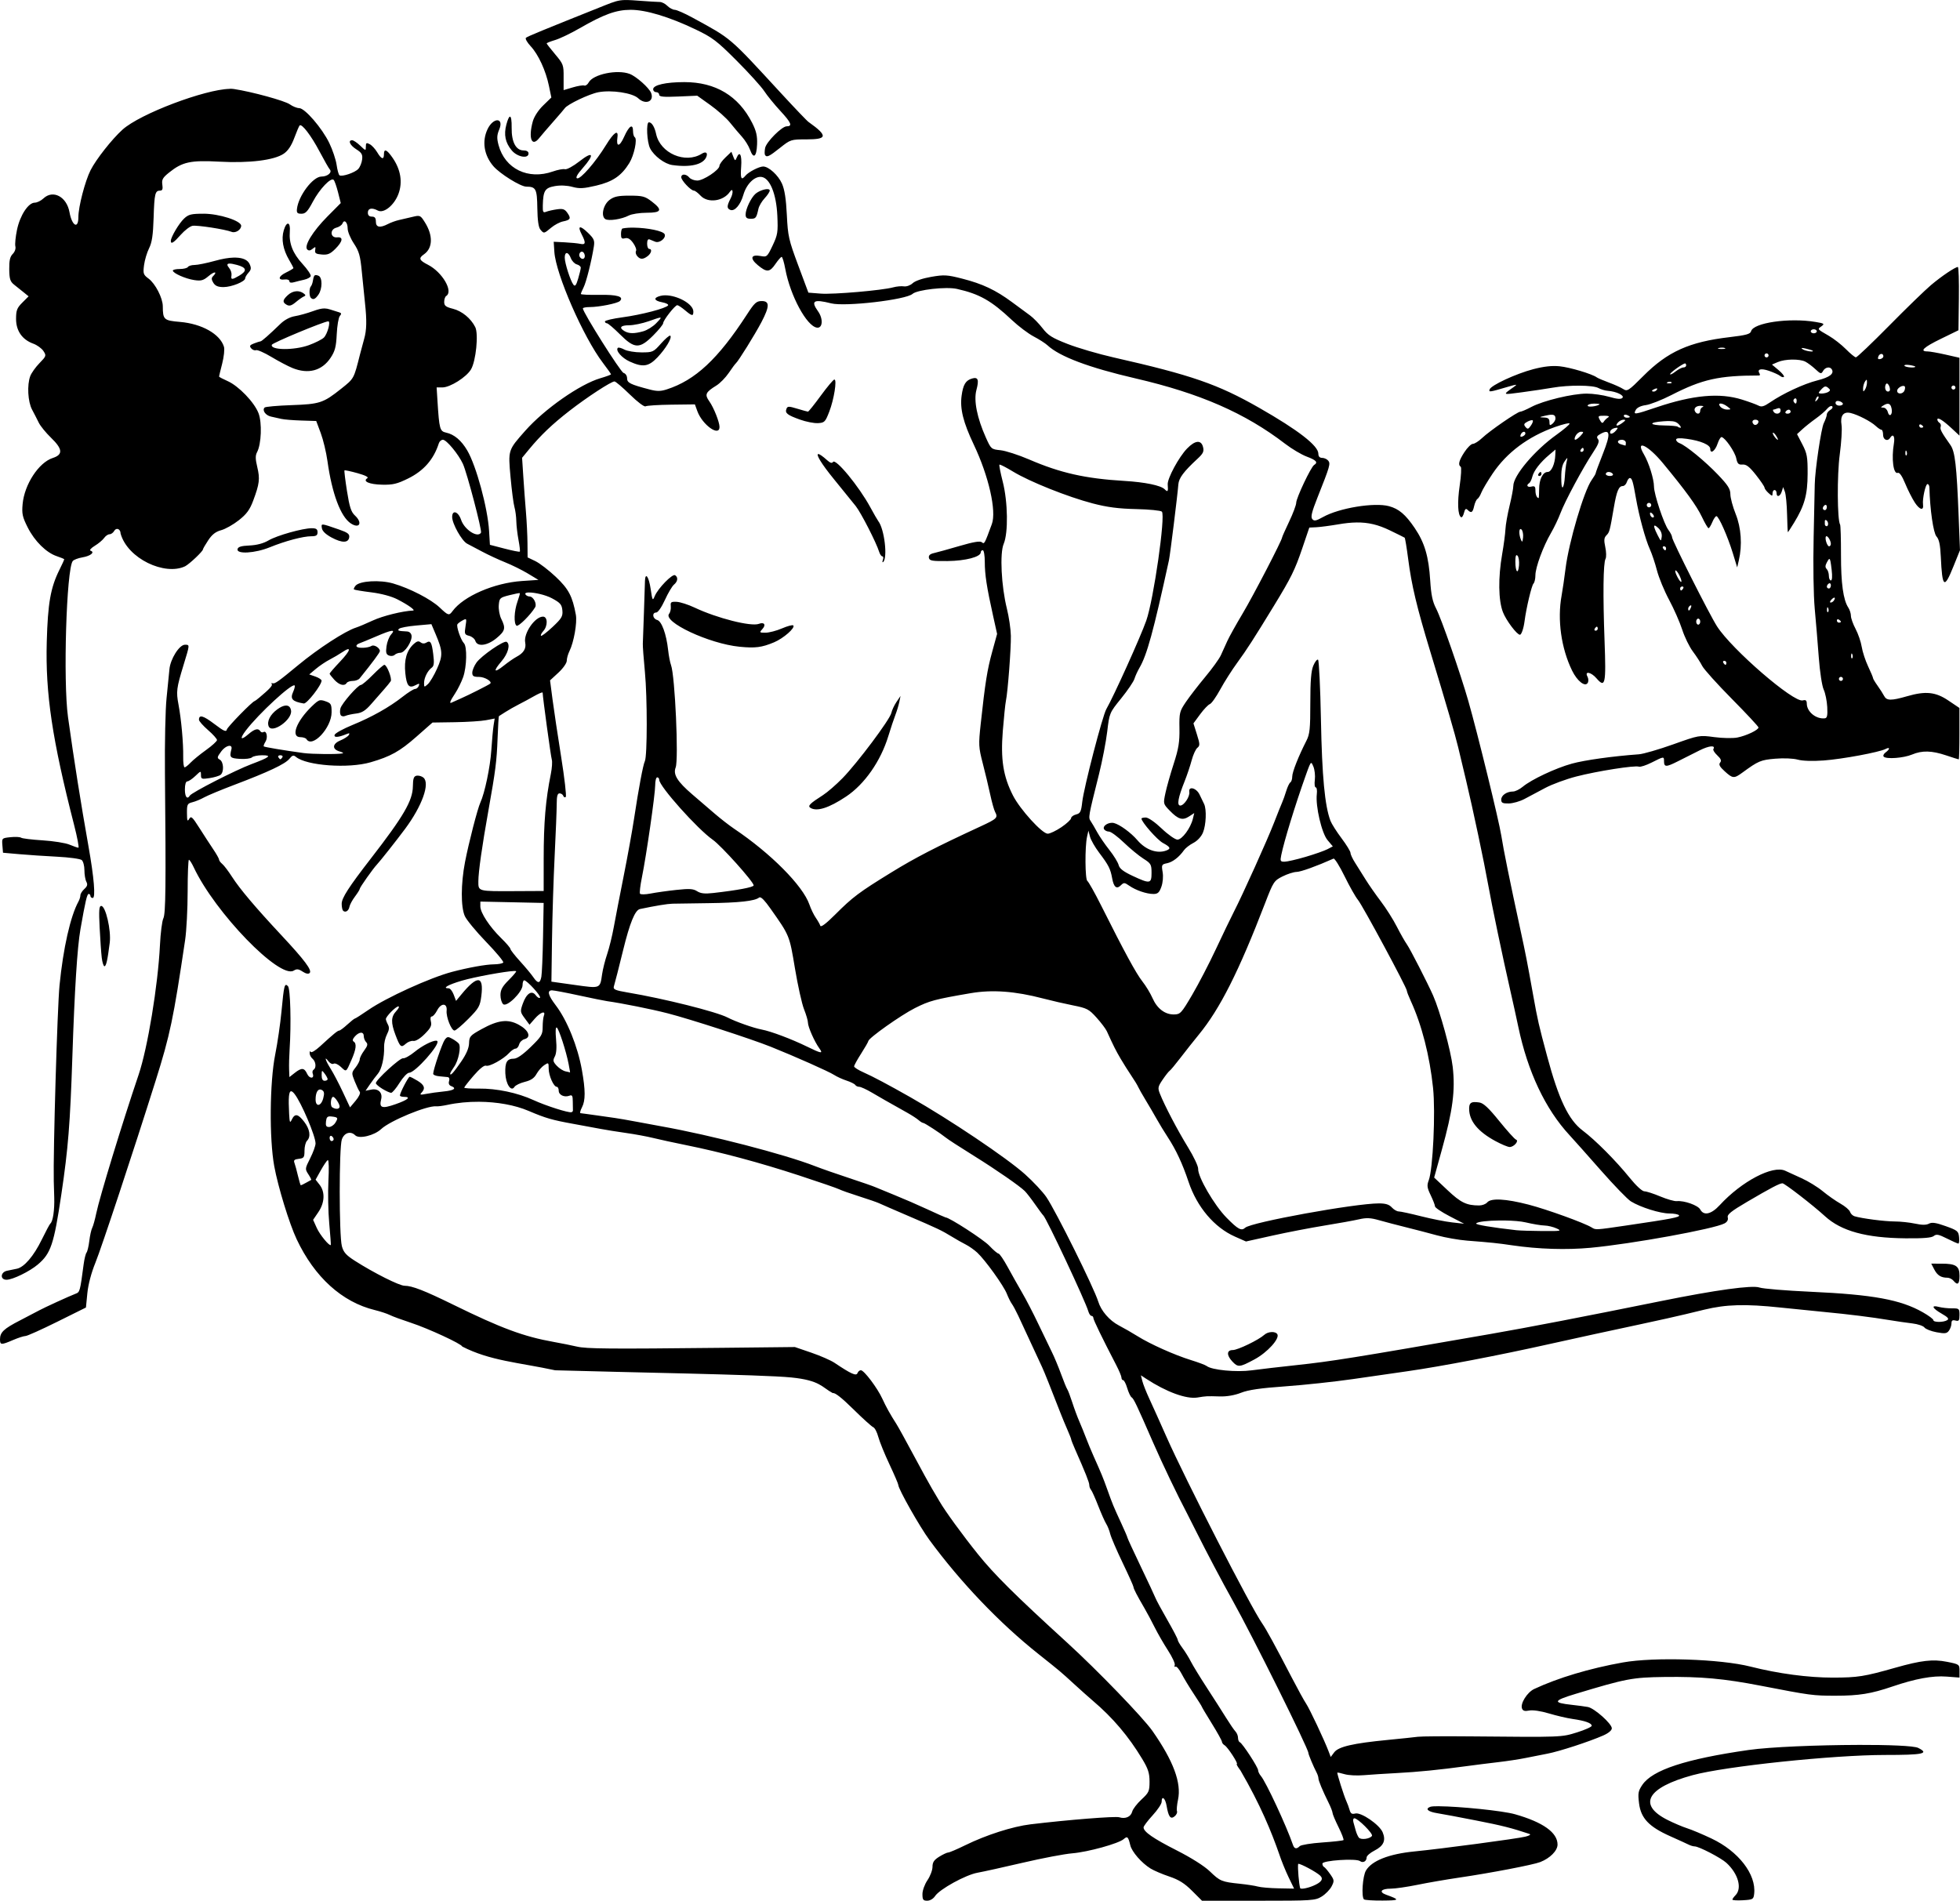 <?xml version="1.0" encoding="UTF-8" standalone="no"?>
<svg
   xmlns:dc="http://purl.org/dc/elements/1.1/"
   xmlns:cc="http://creativecommons.org/ns#"
   xmlns:rdf="http://www.w3.org/1999/02/22-rdf-syntax-ns#"
   xmlns:svg="http://www.w3.org/2000/svg"
   xmlns="http://www.w3.org/2000/svg"
   xmlns:sodipodi="http://sodipodi.sourceforge.net/DTD/sodipodi-0.dtd"
   xmlns:inkscape="http://www.inkscape.org/namespaces/inkscape"
   sodipodi:docname="Beach couple.svg"
   inkscape:version="1.0 (4035a4fb49, 2020-05-01)"
   id="svg2123"
   version="1.1"
   viewBox="0 0 121.631 117.963"
   height="117.963mm"
   width="121.631mm">
  <title
     id="title2694">Beach couple</title>
  <defs
     id="defs2117" />
  <sodipodi:namedview
     inkscape:window-maximized="1"
     inkscape:window-y="-9"
     inkscape:window-x="-9"
     inkscape:window-height="1001"
     inkscape:window-width="1920"
     fit-margin-bottom="0"
     fit-margin-right="0"
     fit-margin-left="0"
     fit-margin-top="0"
     showgrid="false"
     inkscape:document-rotation="0"
     inkscape:current-layer="layer1"
     inkscape:document-units="mm"
     inkscape:cy="-227.07693"
     inkscape:cx="1310.4834"
     inkscape:zoom="0.35"
     inkscape:pageshadow="2"
     inkscape:pageopacity="0.0"
     borderopacity="1.0"
     bordercolor="#666666"
     pagecolor="#ffffff"
     id="base" />
  <g
     transform="translate(47.375,-208.247)"
     id="layer1"
     inkscape:groupmode="layer"
     inkscape:label="Lager 1">
    <path
       id="path2098"
       style="fill:#000000;stroke-width:0.125"
       d="m -8.604,208.249 c -0.403,0.01 -0.653,0.097 -1.231,0.327 -3.914,1.564 -4.814,1.934 -4.903,2.018 -0.056,0.052 0.075,0.285 0.291,0.517 0.482,0.518 0.94,1.511 1.138,2.468 l 0.149,0.72 -0.506,0.491 c -0.3,0.291 -0.562,0.693 -0.644,0.987 -0.288,1.039 -0.07,1.623 0.391,1.045 0.132,-0.165 0.53,-0.629 0.884,-1.03 0.354,-0.401 0.672,-0.772 0.706,-0.825 0.156,-0.24 1.513,-0.887 2.087,-0.996 0.818,-0.155 2.119,0.042 2.474,0.376 0.453,0.426 1.002,0.202 0.801,-0.326 -0.121,-0.318 -0.919,-1.03 -1.33,-1.186 -0.772,-0.293 -2.273,0.019 -2.547,0.53 -0.071,0.133 -0.196,0.219 -0.277,0.19 -0.081,-0.029 -0.4,0.024 -0.709,0.116 -0.309,0.092 -0.565,0.168 -0.569,0.169 -0.004,7.6e-4 -0.004,-0.357 0,-0.795 0.007,-0.76 -0.017,-0.825 -0.522,-1.425 -0.292,-0.346 -0.53,-0.652 -0.53,-0.68 0,-0.028 0.238,-0.123 0.529,-0.21 0.291,-0.087 0.973,-0.414 1.514,-0.727 1.498,-0.864 2.267,-1.143 3.157,-1.147 0.949,-0.004 2.392,0.43 4.028,1.211 1.062,0.507 1.328,0.709 2.569,1.952 0.761,0.762 1.529,1.611 1.707,1.885 0.178,0.274 0.632,0.832 1.01,1.24 0.667,0.719 0.757,0.943 0.379,0.943 -0.296,0 -1.266,0.975 -1.336,1.343 -0.036,0.187 -0.039,0.382 -0.007,0.433 0.105,0.17 0.252,0.101 0.927,-0.436 0.658,-0.523 0.679,-0.53 1.658,-0.53 1.196,-0.004 1.413,-0.163 0.121,-1.077 -0.058,-0.025 -0.83,-0.831 -1.715,-1.792 -3.262,-3.539 -3.032,-3.344 -5.5,-4.692 -0.48,-0.262 -0.971,-0.478 -1.091,-0.48 -0.12,-0.002 -0.327,-0.112 -0.46,-0.246 -0.133,-0.133 -0.344,-0.241 -0.468,-0.24 -0.124,9.9e-4 -0.731,-0.036 -1.348,-0.083 -0.264,-0.02 -0.47,-0.034 -0.644,-0.038 -0.065,-0.002 -0.126,-0.002 -0.183,-2.5e-4 z m 3.695,5.094 c -1.152,7.6e-4 -1.933,0.179 -1.933,0.442 0,0.1 0.084,0.181 0.187,0.181 0.103,0 0.187,0.073 0.187,0.162 0,0.125 0.27,0.15 1.18,0.11 l 1.18,-0.052 0.811,0.579 c 0.446,0.318 0.996,0.809 1.221,1.089 0.225,0.281 0.563,0.679 0.75,0.886 0.187,0.207 0.41,0.566 0.494,0.798 0.216,0.598 0.408,0.45 0.439,-0.337 0.02,-0.518 -0.05,-0.825 -0.307,-1.331 -0.847,-1.673 -2.271,-2.528 -4.209,-2.527 z m -28.225,0.42 c -1.511,0.03 -5.538,1.536 -6.641,2.532 -0.656,0.593 -1.637,1.839 -1.979,2.514 -0.341,0.673 -0.757,2.272 -0.757,2.909 0,0.772 -0.396,0.556 -0.551,-0.3 -0.174,-0.965 -1.022,-1.415 -1.615,-0.858 -0.155,0.146 -0.398,0.265 -0.54,0.265 -0.4,0 -0.915,0.785 -1.102,1.681 -0.091,0.435 -0.137,0.9 -0.102,1.033 0.036,0.139 -0.033,0.338 -0.163,0.468 -0.17,0.17 -0.224,0.408 -0.217,0.952 0.008,0.611 0.057,0.762 0.31,0.962 0.165,0.13 0.433,0.345 0.596,0.477 l 0.295,0.24 -0.389,0.389 c -0.332,0.332 -0.389,0.481 -0.389,1.013 0,0.74 0.381,1.287 1.069,1.536 0.238,0.086 0.521,0.292 0.629,0.456 0.188,0.287 0.178,0.319 -0.245,0.753 -0.243,0.25 -0.5,0.612 -0.573,0.805 -0.206,0.549 -0.149,1.59 0.114,2.081 0.129,0.24 0.316,0.605 0.416,0.811 0.1,0.206 0.441,0.624 0.757,0.93 0.729,0.704 0.758,1.049 0.108,1.26 -0.868,0.281 -1.758,1.643 -1.868,2.858 -0.055,0.603 -0.012,0.801 0.315,1.45 0.433,0.859 1.158,1.573 1.817,1.79 0.249,0.082 0.453,0.169 0.453,0.192 0,0.023 -0.135,0.314 -0.299,0.645 -0.552,1.112 -0.722,2.074 -0.788,4.469 -0.089,3.214 0.337,6.067 1.699,11.38 0.198,0.772 0.316,1.403 0.264,1.403 -0.053,0 -0.301,-0.086 -0.552,-0.191 -0.251,-0.105 -1.001,-0.225 -1.668,-0.266 -0.666,-0.042 -1.267,-0.115 -1.336,-0.164 -0.069,-0.049 -0.366,-0.063 -0.661,-0.032 -0.532,0.056 -0.536,0.06 -0.499,0.511 l 0.038,0.454 0.998,0.088 c 0.549,0.049 1.61,0.12 2.359,0.158 0.749,0.038 1.436,0.131 1.528,0.208 0.092,0.076 0.167,0.36 0.167,0.63 0,0.27 0.054,0.593 0.121,0.717 0.091,0.17 0.06,0.28 -0.125,0.448 -0.135,0.122 -0.246,0.298 -0.246,0.392 0,0.093 -0.053,0.267 -0.119,0.386 -0.5,0.912 -0.948,2.895 -1.176,5.205 -0.136,1.385 -0.4,10.371 -0.357,12.16 0.003,0.103 0.016,0.552 0.029,0.998 0.024,0.784 -0.081,1.493 -0.239,1.621 -0.042,0.034 -0.283,0.483 -0.534,0.998 -0.501,1.026 -1.092,1.716 -1.55,1.81 -0.162,0.033 -0.436,0.09 -0.607,0.125 -0.414,0.086 -0.44,0.559 -0.031,0.558 0.381,-0.001 1.435,-0.515 1.945,-0.948 0.807,-0.685 0.994,-1.242 1.457,-4.352 0.424,-2.847 0.546,-4.378 0.684,-8.543 0.138,-4.163 0.304,-6.784 0.5,-7.903 0.308,-1.758 0.411,-2.199 0.513,-2.199 0.059,0 0.108,0.056 0.108,0.125 0,0.069 0.064,0.125 0.143,0.125 0.187,0 0.083,-1.254 -0.264,-3.208 -0.475,-2.673 -0.895,-5.323 -1.27,-8.016 -0.31,-2.23 -0.099,-9.184 0.294,-9.687 0.063,-0.08 0.335,-0.183 0.605,-0.229 0.502,-0.085 0.786,-0.317 0.504,-0.411 -0.09,-0.03 0.021,-0.161 0.258,-0.305 0.229,-0.139 0.489,-0.357 0.579,-0.485 0.09,-0.128 0.241,-0.232 0.337,-0.232 0.096,0 0.225,-0.092 0.288,-0.205 0.13,-0.232 0.397,-0.126 0.397,0.158 0.43,1.562 2.75,2.637 4.006,2.034 0.286,-0.153 1.107,-0.932 1.107,-1.051 0,-0.038 0.147,-0.292 0.328,-0.565 0.236,-0.357 0.461,-0.532 0.803,-0.624 0.261,-0.07 0.754,-0.349 1.095,-0.618 0.483,-0.381 0.68,-0.65 0.889,-1.21 0.392,-1.048 0.43,-1.357 0.255,-2.088 -0.12,-0.502 -0.124,-0.719 -0.013,-0.926 0.267,-0.498 0.316,-1.832 0.09,-2.418 -0.263,-0.681 -1.234,-1.691 -1.918,-1.993 -0.292,-0.129 -0.531,-0.256 -0.531,-0.281 0,-0.026 0.088,-0.389 0.195,-0.807 0.107,-0.418 0.157,-0.886 0.11,-1.039 -0.239,-0.79 -1.369,-1.43 -2.726,-1.545 -1.005,-0.085 -1.066,-0.14 -1.07,-0.97 -0.002,-0.512 -0.462,-1.407 -0.884,-1.719 -0.325,-0.24 -0.348,-0.31 -0.28,-0.835 0.041,-0.315 0.182,-0.786 0.312,-1.046 0.18,-0.36 0.248,-0.814 0.282,-1.894 0.047,-1.501 0.091,-1.685 0.402,-1.685 0.144,0 0.18,-0.095 0.139,-0.371 -0.046,-0.311 0.022,-0.433 0.422,-0.753 0.82,-0.659 1.33,-0.77 3.117,-0.673 1.865,0.101 3.4,-0.089 3.996,-0.495 0.263,-0.179 0.474,-0.493 0.653,-0.974 0.145,-0.39 0.294,-0.74 0.332,-0.778 0.133,-0.133 0.714,0.626 1.235,1.613 0.29,0.549 0.576,1.05 0.635,1.113 0.171,0.184 -0.133,0.446 -0.516,0.446 -0.529,0 -1.431,1.193 -1.52,2.012 -0.026,0.241 0.025,0.295 0.279,0.295 0.254,0 0.386,-0.139 0.709,-0.748 0.421,-0.793 1.122,-1.526 1.292,-1.352 0.056,0.057 0.177,0.404 0.27,0.771 l 0.168,0.667 -0.83,0.836 c -0.906,0.913 -1.465,1.827 -1.25,2.043 0.09,0.09 0.192,0.077 0.333,-0.04 0.177,-0.147 0.198,-0.137 0.161,0.074 -0.035,0.198 0.04,0.249 0.409,0.28 0.367,0.031 0.524,-0.035 0.842,-0.352 0.464,-0.464 0.509,-0.755 0.11,-0.713 -0.426,0.045 -0.469,-0.495 -0.049,-0.601 0.171,-0.043 0.343,-0.161 0.381,-0.262 0.108,-0.282 0.322,-0.071 0.322,0.317 0,0.19 0.173,0.606 0.383,0.924 0.324,0.488 0.4,0.758 0.494,1.736 0.061,0.637 0.151,1.523 0.199,1.968 0.118,1.082 0.103,1.68 -0.054,2.227 -0.072,0.25 -0.187,0.679 -0.256,0.953 -0.387,1.534 -0.364,1.492 -1.171,2.135 -1.112,0.885 -1.32,0.953 -3.088,1.016 -0.857,0.03 -1.603,0.096 -1.656,0.146 -0.176,0.164 0.049,0.49 0.389,0.564 0.183,0.04 0.473,0.105 0.644,0.144 0.171,0.04 0.729,0.085 1.238,0.101 l 0.927,0.029 0.28,0.748 c 0.154,0.412 0.341,1.193 0.417,1.736 0.28,2.019 0.82,3.46 1.45,3.873 0.541,0.354 0.745,-0.038 0.256,-0.491 -0.238,-0.22 -0.336,-0.52 -0.494,-1.517 -0.108,-0.683 -0.178,-1.26 -0.155,-1.283 0.023,-0.023 0.387,0.054 0.809,0.172 0.485,0.135 0.709,0.25 0.609,0.312 -0.315,0.195 0.121,0.386 0.922,0.403 0.662,0.014 0.928,-0.049 1.608,-0.384 0.97,-0.477 1.589,-1.186 1.908,-2.187 0.038,-0.12 0.152,-0.218 0.252,-0.218 0.222,0 0.964,0.895 1.241,1.497 0.255,0.554 1.199,4.147 1.122,4.272 -0.211,0.343 -1.028,-0.186 -1.235,-0.8 -0.175,-0.52 -0.554,-0.64 -0.554,-0.175 0,0.417 0.598,1.484 0.928,1.656 0.141,0.073 0.566,0.298 0.943,0.498 0.377,0.201 1.021,0.499 1.431,0.664 0.41,0.164 1.039,0.476 1.398,0.692 l 0.654,0.394 -1.024,0.069 c -1.724,0.117 -3.621,0.939 -4.305,1.865 -0.22,0.298 -0.265,0.286 -0.801,-0.222 -0.54,-0.512 -1.853,-1.19 -2.885,-1.49 -0.82,-0.238 -2.086,-0.163 -2.336,0.14 -0.081,0.098 -0.125,0.202 -0.096,0.23 0.029,0.029 0.512,0.11 1.074,0.18 0.625,0.078 1.254,0.247 1.618,0.434 0.68,0.349 1.154,0.69 0.97,0.697 -0.637,0.025 -1.876,0.331 -2.49,0.616 -0.415,0.192 -0.888,0.392 -1.051,0.443 -0.666,0.211 -2.336,1.296 -3.58,2.325 -1.228,1.015 -1.443,1.169 -1.584,1.13 -0.082,-0.023 -0.111,-0.003 -0.063,0.044 0.08,0.08 -0.125,0.305 -0.763,0.839 -0.143,0.12 -0.274,0.218 -0.291,0.218 -0.125,9.5e-4 -1.693,1.605 -1.73,1.768 -0.037,0.169 -0.185,0.104 -0.775,-0.344 -0.693,-0.525 -0.955,-0.597 -0.955,-0.262 0,0.083 0.253,0.37 0.561,0.638 0.309,0.268 0.56,0.548 0.559,0.622 -0.002,0.073 -0.308,0.353 -0.682,0.62 -0.374,0.268 -0.803,0.618 -0.955,0.779 -0.151,0.161 -0.319,0.293 -0.374,0.293 -0.054,0 -0.094,-0.295 -0.087,-0.655 0.015,-0.831 -0.118,-2.317 -0.291,-3.237 -0.153,-0.815 -0.127,-1.017 0.316,-2.469 0.391,-1.28 0.389,-1.247 0.081,-1.247 -0.349,0 -0.909,0.894 -0.962,1.536 -0.024,0.287 -0.103,1.083 -0.176,1.769 -0.073,0.686 -0.119,2.791 -0.101,4.677 0.066,7.013 0.047,8.701 -0.099,9 -0.079,0.16 -0.174,0.909 -0.211,1.664 -0.124,2.501 -0.765,6.392 -1.325,8.044 -1.024,3.024 -2.42,7.595 -2.629,8.605 -0.078,0.377 -0.19,0.779 -0.249,0.893 -0.059,0.114 -0.141,0.477 -0.18,0.807 -0.04,0.33 -0.117,0.658 -0.172,0.729 -0.055,0.07 -0.136,0.394 -0.179,0.72 -0.226,1.703 -0.234,1.733 -0.501,1.834 -0.388,0.148 -1.97,0.872 -2.259,1.033 -0.137,0.077 -0.67,0.356 -1.185,0.62 -1.017,0.522 -1.247,0.741 -1.247,1.182 0,0.351 0.073,0.355 0.811,0.038 0.32,-0.137 0.667,-0.249 0.771,-0.249 0.104,0 0.991,-0.398 1.97,-0.884 l 1.781,-0.884 0.087,-0.884 c 0.053,-0.542 0.246,-1.273 0.498,-1.89 0.376,-0.921 2.347,-6.878 3.738,-11.296 0.9,-2.859 1.103,-3.83 1.831,-8.73 0.087,-0.583 0.157,-1.944 0.158,-3.024 1.09e-4,-1.08 0.036,-1.964 0.079,-1.964 0.043,0 0.178,0.21 0.299,0.468 1.319,2.809 5.333,6.954 6.206,6.409 0.186,-0.116 0.298,-0.104 0.55,0.062 0.204,0.133 0.36,0.165 0.437,0.087 0.164,-0.164 -0.309,-0.796 -1.755,-2.345 -1.619,-1.735 -2.585,-2.879 -3.064,-3.626 -0.222,-0.346 -0.493,-0.704 -0.603,-0.795 -0.11,-0.091 -0.2,-0.213 -0.2,-0.272 0,-0.058 -0.162,-0.346 -0.36,-0.639 -0.198,-0.294 -0.585,-0.89 -0.861,-1.324 -0.442,-0.697 -0.517,-0.764 -0.634,-0.561 -0.108,0.186 -0.134,0.119 -0.137,-0.361 -0.004,-0.541 0.025,-0.597 0.339,-0.675 0.189,-0.047 0.516,-0.182 0.728,-0.301 0.212,-0.118 1.054,-0.469 1.871,-0.778 2.11,-0.799 3.157,-1.292 3.415,-1.612 0.183,-0.226 0.258,-0.249 0.409,-0.123 0.66,0.548 3.256,0.735 4.635,0.334 1.243,-0.361 1.812,-0.679 2.841,-1.586 l 0.999,-0.88 1.39,-0.021 c 0.765,-0.012 1.633,-0.067 1.929,-0.124 l 0.539,-0.103 -0.067,0.423 c -0.037,0.233 -0.1,0.928 -0.141,1.545 -0.069,1.041 -0.408,2.659 -0.679,3.243 -0.174,0.375 -0.725,2.511 -0.953,3.695 -0.26,1.35 -0.266,2.782 -0.013,3.352 0.107,0.24 0.703,0.962 1.324,1.605 0.622,0.643 1.1,1.218 1.062,1.278 -0.037,0.06 -0.303,0.112 -0.59,0.114 -0.488,0.004 -1.569,0.199 -2.581,0.465 -1.361,0.358 -4.084,1.596 -5.2,2.365 -0.425,0.293 -0.8,0.532 -0.834,0.532 -0.034,0 -0.246,0.168 -0.471,0.374 -0.225,0.206 -0.451,0.374 -0.502,0.374 -0.1,0 -0.362,0.216 -1.188,0.975 -0.293,0.269 -0.551,0.423 -0.582,0.347 -0.031,-0.075 -0.061,-0.046 -0.067,0.066 -0.005,0.112 0.074,0.273 0.177,0.358 0.21,0.174 0.25,0.57 0.068,0.683 -0.066,0.041 -0.09,0.151 -0.054,0.244 0.123,0.321 -0.2,0.335 -0.345,0.016 -0.176,-0.386 -0.343,-0.4 -0.774,-0.06 l -0.329,0.258 -0.018,-0.477 c -0.01,-0.262 0.004,-0.813 0.031,-1.225 0.106,-1.626 0.05,-3.79 -0.103,-3.943 -0.21,-0.21 -0.246,-0.066 -0.401,1.574 -0.071,0.755 -0.247,1.961 -0.391,2.681 -0.341,1.706 -0.371,5.221 -0.058,6.922 0.238,1.294 0.934,3.562 1.392,4.534 1.109,2.351 2.814,3.897 4.847,4.393 0.343,0.084 0.764,0.222 0.935,0.308 0.171,0.086 0.761,0.302 1.31,0.482 1.061,0.347 3.174,1.325 3.178,1.472 1.736,0.893 3.499,0.986 5.771,1.476 4.203,0.126 12.843,0.264 14.649,0.445 1.806,0.181 1.888,0.603 2.579,0.972 0.125,-0.048 0.555,0.289 1.265,0.989 0.592,0.584 1.153,1.091 1.246,1.127 0.094,0.036 0.235,0.307 0.314,0.602 0.079,0.295 0.391,1.062 0.693,1.704 0.302,0.642 0.549,1.218 0.549,1.28 0,0.246 1.329,2.596 1.932,3.414 1.949,2.647 4.35,5.159 6.771,7.082 1.331,1.058 1.366,1.087 2.181,1.835 0.411,0.377 0.946,0.854 1.188,1.06 1.238,1.051 2.218,2.207 3.067,3.617 0.364,0.604 0.45,0.873 0.451,1.398 2.5e-4,0.599 -0.039,0.686 -0.502,1.115 -0.276,0.256 -0.534,0.593 -0.574,0.749 -0.081,0.324 -0.424,0.473 -0.806,0.352 -0.239,-0.076 -3.186,0.159 -5.505,0.438 -1.112,0.134 -2.752,0.66 -4.059,1.302 -0.499,0.245 -0.97,0.446 -1.045,0.446 -0.076,0 -0.327,0.117 -0.558,0.26 -0.324,0.201 -0.42,0.344 -0.42,0.63 0,0.204 -0.14,0.577 -0.312,0.829 -0.175,0.258 -0.312,0.637 -0.312,0.866 h 4.714e-4 c 0,0.346 0.045,0.408 0.297,0.408 0.173,0 0.376,-0.12 0.486,-0.288 0.279,-0.426 1.901,-1.318 2.633,-1.449 0.35,-0.062 1.618,-0.343 2.819,-0.623 1.2,-0.28 2.575,-0.542 3.056,-0.581 0.978,-0.08 2.884,-0.607 3.199,-0.884 0.227,-0.2 0.28,-0.15 0.408,0.383 0.098,0.408 0.698,1.098 1.257,1.444 0.206,0.127 0.73,0.351 1.165,0.497 0.59,0.198 0.947,0.422 1.409,0.884 l 0.619,0.618 h 3.503 c 3.339,0 3.522,-0.012 3.926,-0.261 0.233,-0.144 0.508,-0.426 0.613,-0.628 0.177,-0.342 0.171,-0.393 -0.092,-0.768 -0.155,-0.221 -0.326,-0.419 -0.38,-0.442 -0.054,-0.023 -0.098,-0.115 -0.098,-0.206 0,-0.196 2.092,-0.336 2.333,-0.156 0.185,0.138 0.411,0.014 0.411,-0.226 0,-0.098 0.22,-0.29 0.49,-0.427 0.566,-0.289 0.716,-0.624 0.507,-1.13 -0.198,-0.478 -1.343,-1.264 -1.702,-1.169 -0.207,0.055 -0.287,0.004 -0.351,-0.221 -0.045,-0.161 -0.135,-0.404 -0.199,-0.541 -0.145,-0.31 -0.596,-1.735 -0.562,-1.775 0.014,-0.016 0.218,0.028 0.453,0.097 0.236,0.069 0.765,0.098 1.177,0.062 0.412,-0.035 1.338,-0.094 2.058,-0.132 1.321,-0.069 2.648,-0.201 4.365,-0.435 0.514,-0.07 1.384,-0.179 1.933,-0.243 0.549,-0.063 1.306,-0.179 1.684,-0.256 0.377,-0.077 0.995,-0.199 1.372,-0.271 0.732,-0.139 2.587,-0.744 3.461,-1.129 0.323,-0.142 0.53,-0.316 0.53,-0.444 0,-0.284 -1.082,-1.248 -1.485,-1.323 -0.178,-0.033 -0.632,-0.094 -1.01,-0.135 -1.196,-0.131 -1.148,-0.258 0.262,-0.684 3.127,-0.945 3.514,-1.018 5.497,-1.044 2.264,-0.029 3.685,0.1 5.966,0.541 3.114,0.603 3.257,0.622 4.647,0.622 1.461,0 2.209,-0.12 3.522,-0.567 1.446,-0.492 2.511,-0.687 3.379,-0.62 l 0.799,0.061 v -0.412 c 0,-0.406 -0.012,-0.414 -0.781,-0.567 -0.869,-0.173 -1.597,-0.089 -3.21,0.369 -1.929,0.548 -2.323,0.61 -3.875,0.612 -1.523,0.002 -3.388,-0.247 -5.104,-0.683 -1.865,-0.473 -5.967,-0.607 -7.92,-0.258 -2.067,0.369 -4.027,0.956 -5.503,1.647 -0.437,0.205 -0.875,0.904 -0.758,1.211 0.057,0.149 0.174,0.182 0.449,0.127 0.222,-0.044 0.716,0.029 1.221,0.18 0.467,0.14 1.129,0.294 1.472,0.343 0.766,0.109 1.185,0.258 1.185,0.422 0,0.068 -0.407,0.252 -0.904,0.408 -0.981,0.307 -0.906,0.304 -6.579,0.251 -1.612,-0.015 -3.099,-0.005 -3.305,0.024 -0.206,0.028 -1.048,0.116 -1.871,0.196 -2.154,0.209 -3.055,0.418 -3.32,0.768 l -0.218,0.29 -0.136,-0.359 c -0.267,-0.704 -1.179,-2.637 -1.389,-2.947 -0.118,-0.173 -0.519,-0.903 -0.892,-1.621 -1.027,-1.979 -1.596,-3.019 -1.839,-3.364 -0.686,-0.972 -4.774,-8.944 -5.947,-11.599 -0.379,-0.857 -0.848,-1.9 -1.042,-2.316 -0.194,-0.417 -0.394,-0.92 -0.444,-1.119 l -0.091,-0.362 0.328,0.215 c 1.25,0.819 2.496,1.275 3.182,1.163 0.56,-0.091 0.546,-0.091 1.395,-0.067 0.43,0.012 0.918,-0.073 1.31,-0.228 0.452,-0.179 1.207,-0.289 2.744,-0.398 1.166,-0.083 3.046,-0.285 4.178,-0.448 1.132,-0.164 2.675,-0.386 3.43,-0.494 2.082,-0.299 5.654,-0.983 8.73,-1.671 0.96,-0.215 2.251,-0.499 2.868,-0.631 4.748,-1.019 4.938,-1.062 6.797,-1.515 1.355,-0.33 2.549,-0.363 4.739,-0.131 0.789,0.084 1.995,0.206 2.681,0.271 1.529,0.145 2.98,0.326 4.053,0.505 0.446,0.074 1.091,0.168 1.434,0.208 0.343,0.04 0.683,0.154 0.755,0.253 0.072,0.099 0.409,0.232 0.748,0.295 0.524,0.098 0.64,0.083 0.773,-0.098 0.086,-0.117 0.156,-0.321 0.156,-0.453 0,-0.179 0.064,-0.223 0.249,-0.175 0.212,0.056 0.249,0.004 0.249,-0.347 0,-0.394 -0.021,-0.412 -0.468,-0.409 -0.257,10e-4 -0.622,-0.039 -0.811,-0.089 -0.506,-0.136 -0.415,0.082 0.174,0.418 0.388,0.222 0.472,0.321 0.342,0.403 -0.23,0.145 -0.859,0.144 -0.859,-0.002 0,-0.064 -0.295,-0.283 -0.655,-0.487 -1.382,-0.784 -3.09,-1.097 -6.953,-1.273 -1.543,-0.07 -2.975,-0.189 -3.182,-0.263 -0.444,-0.159 -2.714,0.153 -6.11,0.841 -4.791,0.97 -8.225,1.633 -10.601,2.046 -8.564,1.49 -9.851,1.696 -12.035,1.93 -0.995,0.106 -2.239,0.251 -2.765,0.322 -0.958,0.129 -2.478,-0.017 -2.795,-0.269 -0.074,-0.059 -0.515,-0.224 -0.979,-0.368 -1.013,-0.313 -2.541,-0.997 -3.314,-1.484 -0.309,-0.194 -0.828,-0.493 -1.155,-0.664 -0.584,-0.305 -1.103,-0.905 -1.28,-1.482 -0.258,-0.838 -2.618,-5.594 -3.215,-6.478 -0.219,-0.324 -0.819,-0.967 -1.334,-1.427 -1.135,-1.016 -4.688,-3.404 -7.109,-4.777 -1.357,-0.77 -2.35,-1.297 -2.9,-1.539 -0.326,-0.143 -0.592,-0.312 -0.592,-0.375 0,-0.063 0.196,-0.421 0.437,-0.796 0.24,-0.375 0.44,-0.724 0.444,-0.774 0.015,-0.189 2.016,-1.606 2.888,-2.046 0.908,-0.458 1.244,-0.548 3.465,-0.928 1.34,-0.229 2.757,-0.125 4.49,0.329 0.514,0.135 1.356,0.329 1.871,0.431 0.857,0.17 0.979,0.234 1.45,0.758 0.283,0.315 0.57,0.694 0.637,0.843 0.418,0.919 0.56,1.202 0.856,1.705 0.182,0.309 0.482,0.786 0.668,1.06 0.186,0.274 0.374,0.583 0.418,0.686 0.044,0.103 0.251,0.468 0.459,0.811 0.208,0.343 0.52,0.876 0.693,1.185 0.173,0.309 0.48,0.814 0.683,1.122 0.515,0.786 0.917,1.647 1.293,2.773 0.524,1.568 1.598,2.837 2.881,3.405 l 0.685,0.303 1.654,-0.368 c 0.91,-0.202 2.355,-0.481 3.213,-0.62 0.857,-0.139 1.821,-0.313 2.142,-0.387 0.462,-0.107 0.721,-0.096 1.247,0.054 0.365,0.104 1.113,0.3 1.662,0.436 0.549,0.136 1.419,0.362 1.933,0.503 0.514,0.141 1.356,0.289 1.871,0.329 1.528,0.119 1.89,0.157 2.806,0.292 1.622,0.238 3.36,0.292 4.864,0.151 2.576,-0.242 7.663,-1.169 8.306,-1.513 0.166,-0.089 0.239,-0.222 0.2,-0.369 -0.048,-0.182 0.202,-0.383 1.204,-0.971 1.476,-0.866 2.014,-1.148 2.19,-1.148 0.136,0 1.894,1.36 2.64,2.043 1.009,0.923 2.55,1.347 4.988,1.371 1.106,0.011 1.627,-0.031 1.762,-0.143 0.158,-0.131 0.301,-0.104 0.817,0.156 0.344,0.173 0.664,0.314 0.709,0.314 0.046,0 0.066,-0.18 0.044,-0.4 -0.036,-0.369 -0.101,-0.422 -0.832,-0.683 -0.603,-0.215 -0.852,-0.252 -1.037,-0.153 -0.17,0.091 -0.432,0.09 -0.865,-0.003 -0.342,-0.073 -0.914,-0.134 -1.27,-0.134 -0.615,-9.4e-4 -2.024,-0.184 -2.482,-0.322 -0.117,-0.035 -0.243,-0.159 -0.28,-0.276 -0.038,-0.117 -0.307,-0.346 -0.599,-0.511 -0.292,-0.165 -0.784,-0.51 -1.095,-0.768 -0.311,-0.258 -0.9,-0.62 -1.31,-0.805 -0.41,-0.185 -0.866,-0.393 -1.015,-0.464 -0.769,-0.363 -2.705,0.652 -4.068,2.134 -0.525,0.57 -0.992,0.674 -1.209,0.268 -0.138,-0.258 -1,-0.564 -1.454,-0.517 -0.147,0.015 -0.608,-0.116 -1.025,-0.291 -0.417,-0.175 -0.862,-0.319 -0.989,-0.319 -0.135,0 -0.513,-0.348 -0.908,-0.837 -0.86,-1.064 -2.123,-2.334 -2.925,-2.939 -0.875,-0.661 -1.483,-1.936 -2.203,-4.62 -0.521,-1.94 -0.583,-2.211 -0.861,-3.763 -0.384,-2.139 -0.458,-2.521 -0.79,-4.053 -0.67,-3.093 -1.05,-4.966 -1.19,-5.862 -0.146,-0.933 -1.471,-6.346 -2.046,-8.356 -0.487,-1.705 -1.679,-5.128 -1.998,-5.737 -0.223,-0.426 -0.311,-0.847 -0.368,-1.746 -0.093,-1.487 -0.348,-2.349 -0.964,-3.256 -0.571,-0.841 -0.982,-1.189 -1.597,-1.354 -0.912,-0.244 -3.089,0.114 -4.089,0.674 -0.437,0.244 -0.553,0.266 -0.669,0.127 -0.107,-0.128 -0.03,-0.445 0.321,-1.329 0.779,-1.961 0.823,-2.112 0.666,-2.3 -0.077,-0.093 -0.246,-0.169 -0.375,-0.169 -0.154,0 -0.234,-0.089 -0.234,-0.258 0,-0.495 -1.248,-1.464 -3.672,-2.848 -2.569,-1.467 -4.197,-2.031 -9.05,-3.131 -0.926,-0.21 -2.202,-0.584 -2.836,-0.831 -0.963,-0.375 -1.218,-0.535 -1.553,-0.972 -0.221,-0.287 -0.572,-0.648 -0.781,-0.801 -0.209,-0.153 -0.716,-0.527 -1.128,-0.831 -1.009,-0.745 -1.825,-1.13 -3.071,-1.448 -0.945,-0.242 -1.13,-0.253 -1.935,-0.114 -0.534,0.092 -0.994,0.249 -1.148,0.393 -0.145,0.136 -0.383,0.221 -0.544,0.197 -0.157,-0.024 -0.457,0.003 -0.665,0.061 -0.681,0.188 -3.717,0.45 -4.5,0.389 l -0.764,-0.06 -0.634,-1.701 c -0.587,-1.576 -0.639,-1.805 -0.703,-3.119 -0.048,-0.989 -0.139,-1.577 -0.302,-1.945 -0.232,-0.524 -0.825,-1.064 -1.168,-1.064 -0.248,0 -0.908,0.34 -1.093,0.564 -0.269,0.324 -0.327,0.203 -0.271,-0.564 0.053,-0.731 -0.095,-1.005 -0.287,-0.53 -0.077,0.191 -0.103,0.18 -0.204,-0.083 l -0.116,-0.301 -0.371,0.355 c -0.204,0.195 -0.371,0.428 -0.371,0.518 0,0.253 -0.995,0.913 -1.375,0.913 -0.187,0 -0.41,-0.084 -0.495,-0.187 -0.194,-0.234 -0.499,-0.244 -0.499,-0.017 0,0.196 0.597,0.828 0.782,0.828 0.069,0 0.255,0.14 0.414,0.312 0.448,0.484 1.419,0.356 1.822,-0.239 0.191,-0.283 0.231,0.054 0.047,0.408 -0.243,0.471 -0.247,0.63 -0.016,0.718 0.267,0.102 0.626,-0.315 0.804,-0.934 0.192,-0.669 0.692,-1.165 1.121,-1.114 0.522,0.062 0.926,1.046 0.988,2.407 0.047,1.025 0.021,1.186 -0.293,1.85 -0.335,0.707 -0.356,0.725 -0.752,0.651 -0.598,-0.112 -0.674,0.148 -0.165,0.57 0.555,0.46 0.737,0.447 1.095,-0.079 0.163,-0.24 0.336,-0.436 0.383,-0.436 0.048,0 0.15,0.34 0.227,0.756 0.308,1.654 1.327,3.543 1.961,3.635 0.36,0.052 0.402,-0.547 0.071,-1.012 -0.467,-0.656 -0.279,-0.77 0.813,-0.495 0.868,0.218 4.642,-0.221 5.051,-0.588 0.286,-0.257 2.089,-0.459 2.754,-0.309 1.402,0.315 2.136,0.731 3.408,1.93 0.411,0.388 1.022,0.848 1.357,1.023 0.335,0.175 0.721,0.423 0.858,0.55 0.75,0.698 2.57,1.383 5.455,2.051 4.004,0.928 6.806,2.152 9.291,4.06 0.412,0.316 1.015,0.673 1.341,0.795 0.591,0.22 0.714,0.359 0.456,0.519 -0.196,0.121 -1.111,2.053 -1.111,2.345 0,0.135 -0.196,0.659 -0.437,1.165 -0.24,0.506 -0.437,0.948 -0.437,0.983 0,0.167 -1.793,3.624 -2.453,4.729 -0.41,0.686 -0.839,1.458 -0.954,1.715 -0.115,0.257 -0.294,0.651 -0.397,0.875 -0.103,0.224 -0.541,0.831 -0.973,1.348 -0.432,0.518 -0.971,1.217 -1.199,1.554 -0.39,0.578 -0.412,0.669 -0.396,1.642 0.014,0.836 -0.053,1.248 -0.356,2.186 -0.206,0.636 -0.438,1.457 -0.515,1.823 -0.14,0.663 -0.139,0.669 0.27,1.09 0.524,0.541 0.796,0.622 1.197,0.359 l 0.323,-0.211 -0.087,0.357 c -0.141,0.578 -0.669,1.292 -0.956,1.292 -0.141,0 -0.581,-0.309 -0.976,-0.686 -0.417,-0.398 -0.832,-0.686 -0.988,-0.686 -0.148,0 -0.269,0.029 -0.269,0.066 0,0.21 0.979,1.324 1.33,1.513 0.463,0.249 0.512,0.354 0.219,0.466 -0.573,0.22 -1.287,-0.033 -1.802,-0.638 -0.392,-0.46 -1.101,-0.979 -1.455,-1.064 -0.326,-0.079 -0.737,0.182 -0.61,0.387 0.049,0.079 0.185,0.144 0.303,0.144 0.118,0 0.534,0.307 0.924,0.682 0.39,0.375 0.936,0.824 1.213,0.999 0.466,0.294 0.503,0.359 0.503,0.877 0,0.683 -0.09,0.697 -1.175,0.19 -0.577,-0.27 -0.811,-0.452 -0.867,-0.674 -0.042,-0.167 -0.301,-0.589 -0.576,-0.936 -0.275,-0.348 -0.615,-0.844 -0.756,-1.103 -0.141,-0.259 -0.321,-0.566 -0.4,-0.682 -0.157,-0.23 -0.154,-0.252 0.511,-2.907 0.206,-0.823 0.437,-2.018 0.513,-2.656 0.137,-1.153 0.141,-1.163 0.866,-2.058 0.4,-0.494 0.77,-1.039 0.822,-1.211 0.052,-0.171 0.193,-0.48 0.313,-0.686 0.465,-0.795 0.863,-2.245 1.829,-6.672 0.074,-0.341 0.535,-4.057 0.583,-4.705 0.03,-0.4 0.327,-0.799 1.193,-1.6 0.348,-0.322 0.409,-0.451 0.341,-0.723 -0.116,-0.46 -0.489,-0.427 -0.99,0.089 -0.513,0.528 -1.233,1.864 -1.203,2.232 0.036,0.448 0.006,0.494 -0.192,0.296 -0.237,-0.237 -1.214,-0.439 -2.494,-0.516 -2.43,-0.146 -3.966,-0.491 -5.917,-1.332 -0.656,-0.282 -1.454,-0.54 -1.774,-0.573 -0.573,-0.058 -0.587,-0.071 -0.907,-0.783 -0.547,-1.22 -0.763,-2.3 -0.589,-2.95 0.173,-0.646 0.104,-0.828 -0.271,-0.717 -0.395,0.117 -0.551,0.373 -0.646,1.064 -0.112,0.811 0.098,1.655 0.758,3.044 0.926,1.951 1.416,4.114 1.118,4.926 -0.457,1.244 -0.464,1.257 -0.621,1.127 -0.108,-0.09 -0.522,-0.021 -1.389,0.233 -0.679,0.198 -1.393,0.397 -1.586,0.44 -0.244,0.055 -0.338,0.145 -0.31,0.293 0.036,0.184 0.197,0.212 1.162,0.201 1.117,-0.013 2.056,-0.26 2.056,-0.542 0,-0.072 0.056,-0.131 0.125,-0.131 0.069,0 0.125,0.325 0.125,0.727 0,0.786 0.12,1.566 0.513,3.336 l 0.251,1.133 -0.306,1.112 c -0.307,1.115 -0.436,1.926 -0.712,4.48 -0.139,1.283 -0.131,1.44 0.126,2.432 0.151,0.583 0.359,1.452 0.462,1.931 0.103,0.479 0.239,0.966 0.301,1.083 0.197,0.368 0.137,0.428 -0.915,0.915 -2.777,1.285 -4.031,1.933 -5.519,2.848 -2.008,1.235 -2.398,1.528 -3.486,2.616 -0.564,0.564 -0.887,0.807 -0.922,0.695 -0.03,-0.095 -0.156,-0.317 -0.279,-0.494 -0.124,-0.177 -0.303,-0.547 -0.398,-0.823 -0.402,-1.168 -2.4,-3.18 -4.674,-4.707 -0.291,-0.196 -0.831,-0.615 -1.199,-0.931 -0.368,-0.317 -0.993,-0.853 -1.389,-1.193 -0.937,-0.804 -1.207,-1.241 -1.038,-1.676 0.194,-0.5 -0.041,-5.696 -0.287,-6.353 -0.06,-0.159 -0.141,-0.58 -0.18,-0.935 -0.109,-0.995 -0.401,-1.795 -0.682,-1.868 -0.284,-0.074 -0.332,-0.461 -0.058,-0.461 0.107,0 0.336,-0.331 0.54,-0.779 0.195,-0.429 0.448,-0.857 0.562,-0.951 0.239,-0.197 0.271,-0.461 0.069,-0.586 -0.166,-0.103 -1.061,0.815 -1.26,1.293 -0.132,0.317 -0.147,0.292 -0.255,-0.442 -0.111,-0.756 -0.332,-1.068 -0.353,-0.499 -0.006,0.154 -0.034,1.038 -0.064,1.964 -0.029,0.926 -0.06,1.796 -0.069,1.933 -0.009,0.137 0.05,0.926 0.129,1.754 0.153,1.594 0.151,5.227 -0.004,5.542 -0.11,0.224 -0.383,1.677 -0.667,3.554 -0.114,0.755 -0.403,2.354 -0.643,3.554 -0.239,1.2 -0.516,2.632 -0.616,3.18 -0.099,0.549 -0.285,1.306 -0.413,1.684 -0.128,0.377 -0.269,0.939 -0.313,1.247 -0.131,0.906 -0.092,0.891 -1.709,0.664 l -1.437,-0.202 0.037,-2.621 c 0.02,-1.442 0.094,-3.776 0.164,-5.188 0.07,-1.412 0.128,-2.862 0.128,-3.222 1.25e-4,-0.482 0.047,-0.655 0.177,-0.655 0.097,0 0.202,0.07 0.232,0.156 0.031,0.086 0.099,0.115 0.152,0.066 0.053,-0.049 -0.076,-1.172 -0.287,-2.494 -0.211,-1.323 -0.452,-2.93 -0.536,-3.573 l -0.152,-1.168 0.519,-0.479 c 0.29,-0.268 0.519,-0.594 0.519,-0.74 0,-0.143 0.075,-0.412 0.167,-0.598 0.273,-0.552 0.486,-1.763 0.397,-2.251 -0.212,-1.157 -0.452,-1.61 -1.251,-2.363 -0.435,-0.41 -1.006,-0.848 -1.268,-0.973 l -0.476,-0.228 -0.007,-0.878 c -0.004,-0.483 -0.047,-1.355 -0.096,-1.938 -0.049,-0.583 -0.123,-1.579 -0.164,-2.213 l -0.075,-1.153 0.437,-0.53 c 0.723,-0.876 1.434,-1.554 2.505,-2.386 1.093,-0.849 2.585,-1.823 2.792,-1.823 0.07,0 0.501,0.366 0.958,0.815 0.462,0.453 0.892,0.777 0.968,0.73 0.075,-0.046 0.795,-0.093 1.6,-0.103 l 1.464,-0.018 0.152,0.42 c 0.308,0.852 1.376,1.614 1.376,0.982 0,-0.304 -0.359,-1.206 -0.633,-1.591 -0.301,-0.423 -0.238,-0.563 0.442,-0.983 0.223,-0.138 0.567,-0.489 0.765,-0.781 0.198,-0.292 0.395,-0.559 0.438,-0.593 0.147,-0.117 1.197,-1.808 1.589,-2.557 0.514,-0.983 0.518,-1.31 0.017,-1.31 -0.326,0 -0.447,0.11 -0.921,0.842 -1.79,2.758 -3.204,4.076 -4.981,4.644 -0.377,0.121 -0.602,0.121 -1.06,9.4e-4 -1.199,-0.314 -1.392,-0.41 -1.392,-0.695 0,-0.154 -0.095,-0.297 -0.218,-0.33 -0.184,-0.049 -2.526,-3.761 -2.526,-4.005 0,-0.045 0.189,-0.083 0.42,-0.083 0.587,0 1.73,-0.229 1.877,-0.376 0.272,-0.272 -0.168,-0.403 -1.29,-0.383 -0.622,0.011 -1.132,-0.013 -1.132,-0.053 0,-0.04 0.076,-0.225 0.17,-0.41 0.165,-0.327 0.492,-1.629 0.635,-2.525 0.061,-0.386 0.015,-0.496 -0.365,-0.864 -0.503,-0.487 -0.669,-0.443 -0.386,0.104 0.267,0.517 0.247,0.657 -0.085,0.584 -0.154,-0.034 -0.589,-0.077 -0.967,-0.096 l -0.686,-0.034 0.04,0.624 c 0.088,1.384 1.801,5.303 3.014,6.893 0.276,0.362 0.501,0.68 0.501,0.708 0,0.028 -0.295,0.137 -0.655,0.242 -1.263,0.368 -3.469,1.909 -4.661,3.256 -1.081,1.222 -1.071,1.189 -0.917,2.896 0.073,0.808 0.181,1.637 0.24,1.843 0.059,0.206 0.112,0.6 0.117,0.877 0.005,0.276 0.067,0.805 0.137,1.174 0.07,0.369 0.106,0.692 0.08,0.718 -0.026,0.026 -0.454,-0.058 -0.951,-0.188 l -0.904,-0.235 -0.052,-0.862 c -0.086,-1.427 -0.795,-4.039 -1.354,-4.993 -0.365,-0.623 -0.807,-0.997 -1.306,-1.106 -0.398,-0.087 -0.431,-0.208 -0.542,-1.965 l -0.053,-0.842 h 0.358 c 0.479,0 1.491,-0.638 1.775,-1.12 0.308,-0.523 0.476,-2.198 0.263,-2.624 -0.272,-0.543 -0.824,-0.997 -1.386,-1.138 -0.444,-0.112 -0.541,-0.188 -0.541,-0.426 0,-0.159 0.056,-0.324 0.125,-0.367 0.459,-0.284 -0.243,-1.484 -1.134,-1.939 -0.548,-0.28 -0.595,-0.403 -0.243,-0.649 0.547,-0.383 0.568,-1.166 0.055,-1.983 -0.276,-0.44 -0.303,-0.452 -0.76,-0.341 -0.26,0.063 -0.64,0.151 -0.842,0.196 -0.203,0.045 -0.511,0.156 -0.686,0.247 -0.501,0.261 -0.754,0.213 -0.754,-0.145 0,-0.229 -0.067,-0.312 -0.249,-0.312 -0.166,0 -0.249,-0.083 -0.249,-0.249 0,-0.271 0.252,-0.323 0.618,-0.128 0.369,0.198 1.018,-0.326 1.281,-1.034 0.268,-0.722 0.141,-1.507 -0.363,-2.237 -0.359,-0.521 -0.538,-0.593 -0.538,-0.218 0,0.356 -0.161,0.308 -0.416,-0.124 -0.121,-0.205 -0.33,-0.432 -0.463,-0.503 -0.207,-0.111 -0.243,-0.089 -0.243,0.147 0,0.273 -0.006,0.272 -0.35,-0.058 -0.192,-0.184 -0.417,-0.335 -0.499,-0.335 -0.283,0 -0.138,0.313 0.261,0.565 0.329,0.208 0.393,0.319 0.358,0.624 -0.023,0.204 -0.13,0.469 -0.237,0.588 -0.205,0.23 -1,0.501 -1.167,0.399 -0.054,-0.033 -0.135,-0.326 -0.181,-0.65 -0.046,-0.324 -0.251,-0.935 -0.455,-1.356 -0.45,-0.929 -1.516,-2.164 -1.868,-2.164 -0.138,0 -0.4,-0.106 -0.582,-0.235 -0.314,-0.223 -2.348,-0.781 -3.47,-0.951 -0.077,-0.012 -0.166,-0.016 -0.267,-0.014 z m 17.402,1.723 c -0.057,0.009 -0.133,0.169 -0.218,0.486 -0.171,0.635 -0.067,1.135 0.336,1.614 0.345,0.409 1.038,0.533 1.038,0.184 0,-0.116 -0.117,-0.187 -0.309,-0.187 -0.472,0 -0.75,-0.525 -0.738,-1.395 0.006,-0.476 -0.036,-0.714 -0.109,-0.702 z m -0.774,0.225 c -0.176,-0.004 -0.436,0.18 -0.614,0.555 -0.356,0.751 -0.22,1.615 0.362,2.294 0.404,0.471 1.685,1.268 2.041,1.27 0.602,0.003 0.67,0.135 0.687,1.337 0.011,0.744 0.073,1.187 0.187,1.324 0.22,0.265 0.223,0.264 0.67,-0.112 0.208,-0.175 0.54,-0.351 0.738,-0.39 0.465,-0.093 0.512,-0.186 0.269,-0.532 -0.163,-0.233 -0.28,-0.272 -0.649,-0.219 -0.248,0.035 -0.549,0.104 -0.669,0.152 -0.186,0.075 -0.216,0.018 -0.206,-0.393 0.024,-0.917 0.13,-1.09 0.741,-1.199 0.349,-0.062 0.756,-0.045 1.091,0.046 0.443,0.12 0.697,0.107 1.482,-0.078 1.029,-0.242 1.564,-0.607 2.055,-1.4 0.297,-0.481 0.511,-1.496 0.337,-1.604 -0.058,-0.036 -0.106,-0.202 -0.106,-0.37 0,-0.501 -0.245,-0.347 -0.556,0.35 -0.283,0.633 -0.501,0.647 -0.413,0.026 0.072,-0.51 -0.223,-0.309 -0.709,0.483 -0.644,1.052 -1.585,2.134 -1.795,2.064 -0.107,-0.036 0.009,-0.249 0.346,-0.631 0.763,-0.866 0.66,-1.099 -0.19,-0.431 -0.39,0.306 -0.789,0.525 -0.904,0.495 -0.113,-0.029 -0.451,0.034 -0.751,0.14 -1.533,0.542 -2.981,-0.162 -3.375,-1.642 -0.112,-0.421 -0.103,-0.612 0.043,-0.964 0.157,-0.375 0.064,-0.566 -0.112,-0.57 z m 9.399,0.126 c -0.182,0 -0.123,1.234 0.077,1.621 0.243,0.47 0.899,0.963 1.372,1.031 1.131,0.163 1.934,-0.031 2.119,-0.512 0.099,-0.257 -0.037,-0.345 -0.289,-0.187 -1.024,0.639 -2.575,-0.033 -2.83,-1.227 -0.095,-0.442 -0.27,-0.726 -0.449,-0.726 z m 7.348,4.148 c -0.2,-6e-5 -0.55,0.125 -0.745,0.301 -0.273,0.246 -0.601,0.943 -0.601,1.276 0,0.197 0.078,0.262 0.316,0.262 0.317,0 0.354,-0.047 0.481,-0.624 0.038,-0.171 0.211,-0.464 0.384,-0.649 0.174,-0.186 0.316,-0.402 0.316,-0.481 0,-0.059 -0.06,-0.084 -0.15,-0.084 z m -8.539,0.404 c -0.714,0 -0.966,0.053 -1.247,0.262 -0.393,0.292 -0.554,1.005 -0.268,1.192 0.205,0.134 1.01,0.013 1.454,-0.218 0.183,-0.096 0.684,-0.174 1.112,-0.174 0.933,-9.4e-4 1.008,-0.17 0.312,-0.703 -0.415,-0.317 -0.569,-0.358 -1.363,-0.358 z m -26.439,1.122 c -0.773,0 -0.938,0.041 -1.214,0.3 -0.315,0.296 -0.823,1.152 -0.823,1.387 0,0.227 0.172,0.121 0.616,-0.381 0.244,-0.276 0.572,-0.526 0.728,-0.555 0.286,-0.053 2.02,0.214 2.43,0.375 0.241,0.094 0.591,-0.13 0.591,-0.379 0,-0.308 -1.37,-0.748 -2.328,-0.748 z m 5.244,0.616 c -0.078,-0.016 -0.184,0.117 -0.271,0.41 -0.165,0.555 -0.049,1.198 0.334,1.848 0.145,0.245 0.263,0.47 0.263,0.5 0,0.03 -0.204,0.153 -0.454,0.274 -0.489,0.236 -0.534,0.491 -0.076,0.433 0.154,-0.02 0.281,0.029 0.281,0.108 0,0.09 0.106,0.114 0.281,0.064 0.154,-0.044 0.44,-0.114 0.634,-0.157 0.195,-0.042 0.379,-0.142 0.409,-0.221 0.03,-0.079 -0.2,-0.422 -0.513,-0.762 -0.604,-0.657 -0.844,-1.272 -0.785,-2.009 0.025,-0.306 -0.025,-0.471 -0.103,-0.487 z m 21.47,0.248 c -0.273,-0.004 -0.527,0.011 -0.721,0.052 -0.051,0.011 -0.094,0.166 -0.094,0.346 0,0.265 0.047,0.314 0.249,0.261 0.177,-0.046 0.324,0.04 0.507,0.296 0.142,0.199 0.221,0.42 0.177,0.493 -0.045,0.072 -0.013,0.213 0.07,0.313 0.185,0.222 0.365,0.225 0.65,0.008 0.237,-0.18 0.294,-0.45 0.094,-0.45 -0.069,0 -0.125,-0.146 -0.125,-0.325 0,-0.211 0.055,-0.303 0.156,-0.261 0.086,0.035 0.242,0.098 0.347,0.141 0.262,0.106 0.679,-0.22 0.587,-0.459 -0.082,-0.213 -1.076,-0.402 -1.896,-0.414 z m -3.231,1.491 c 0.018,0.002 0.037,0.009 0.055,0.02 0.064,0.04 0.116,0.153 0.116,0.251 0,0.206 -0.197,0.241 -0.312,0.055 -0.089,-0.144 0.014,-0.341 0.141,-0.326 z m -0.944,0.087 c 0.076,0.007 0.17,0.113 0.247,0.314 0.068,0.178 0.235,0.353 0.371,0.389 0.136,0.036 0.247,0.129 0.246,0.206 -9.9e-4,0.078 -0.075,0.384 -0.163,0.682 -0.123,0.413 -0.192,0.501 -0.292,0.374 -0.186,-0.236 -0.54,-1.341 -0.54,-1.685 0,-0.194 0.056,-0.286 0.132,-0.279 z m -20.673,0.281 c -0.321,0.008 -0.709,0.074 -1.157,0.199 -0.513,0.142 -1.085,0.259 -1.271,0.259 -0.186,0 -0.373,0.056 -0.415,0.125 -0.042,0.069 -0.27,0.125 -0.506,0.125 -0.236,0 -0.429,0.043 -0.429,0.097 0,0.16 0.777,0.506 1.322,0.589 0.435,0.066 0.57,0.029 0.904,-0.253 0.362,-0.305 0.568,-0.284 0.258,0.026 -0.097,0.097 -0.088,0.21 0.03,0.399 h 2.5e-4 c 0.12,0.192 0.291,0.264 0.629,0.264 0.499,0 1.346,-0.342 1.346,-0.543 0,-0.068 0.093,-0.226 0.207,-0.352 0.166,-0.184 0.18,-0.288 0.069,-0.531 -0.117,-0.256 -0.411,-0.391 -0.854,-0.403 -0.043,-9.4e-4 -0.088,-10e-4 -0.133,0 z m -0.272,0.371 c 0.097,-0.004 0.253,0.024 0.472,0.083 0.603,0.162 0.649,0.367 0.149,0.663 -0.459,0.271 -0.536,0.269 -0.487,-0.016 0.021,-0.127 -0.039,-0.325 -0.135,-0.44 -0.157,-0.189 -0.16,-0.283 0.001,-0.29 z m 107.267,0.212 c -0.168,0.001 -1.007,0.566 -1.667,1.122 -0.366,0.309 -1.538,1.445 -2.603,2.526 -1.066,1.08 -1.992,1.963 -2.058,1.96 -0.066,-0.002 -0.345,-0.231 -0.619,-0.508 -0.274,-0.277 -0.751,-0.65 -1.06,-0.829 -0.739,-0.428 -0.719,-0.402 -0.456,-0.593 0.207,-0.151 0.171,-0.177 -0.374,-0.268 -1.631,-0.272 -3.858,0.05 -3.996,0.578 -0.045,0.174 -0.304,0.245 -1.325,0.365 -2.511,0.294 -3.853,0.898 -5.364,2.414 -0.919,0.922 -0.994,0.97 -1.247,0.806 -0.148,-0.096 -0.55,-0.277 -0.893,-0.403 -0.343,-0.126 -0.68,-0.27 -0.748,-0.32 -0.289,-0.213 -1.673,-0.626 -2.307,-0.688 -0.474,-0.047 -0.979,0.009 -1.635,0.181 -1.074,0.282 -2.62,0.998 -2.706,1.255 -0.061,0.183 -0.017,0.176 1.16,-0.17 0.525,-0.154 0.584,-0.156 0.374,-0.007 -0.755,0.535 -0.773,0.521 0.456,0.357 0.641,-0.086 1.502,-0.215 1.913,-0.286 1.01,-0.176 2.511,-0.166 2.846,0.019 0.15,0.083 0.413,0.162 0.584,0.174 0.537,0.04 1.055,0.291 0.906,0.44 -0.094,0.094 -0.334,0.074 -0.819,-0.067 -0.378,-0.11 -1.005,-0.199 -1.394,-0.199 -0.885,0 -2.692,0.435 -3.432,0.826 -0.308,0.163 -0.619,0.296 -0.69,0.296 -0.177,0 -1.902,1.189 -2.372,1.635 -0.209,0.198 -0.466,0.361 -0.57,0.361 -0.105,0 -0.341,0.23 -0.524,0.51 -0.341,0.521 -0.412,0.799 -0.233,0.91 0.056,0.034 0.028,0.557 -0.061,1.161 -0.155,1.054 -0.121,1.845 0.085,1.972 0.053,0.033 0.134,-0.088 0.18,-0.269 0.062,-0.247 0.118,-0.293 0.225,-0.186 0.224,0.224 0.316,0.172 0.404,-0.23 0.045,-0.205 0.137,-0.407 0.205,-0.449 0.068,-0.042 0.177,-0.218 0.243,-0.392 0.066,-0.174 0.38,-0.704 0.698,-1.178 0.879,-1.31 2.204,-2.3 3.874,-2.894 0.497,-0.177 0.904,-0.272 0.904,-0.211 0,0.061 -0.367,0.373 -0.815,0.693 -1.356,0.968 -2.677,2.534 -2.677,3.174 0,0.153 -0.105,0.708 -0.233,1.234 -0.128,0.526 -0.243,1.181 -0.255,1.455 -0.012,0.274 -0.104,0.969 -0.204,1.544 -0.254,1.46 -0.236,2.865 0.047,3.599 0.196,0.51 0.868,1.404 1.056,1.404 0.094,0 0.229,-0.393 0.286,-0.836 0.107,-0.825 0.439,-2.221 0.554,-2.337 0.066,-0.066 0.12,-0.299 0.12,-0.517 0,-0.485 0.481,-1.792 0.964,-2.62 0.197,-0.337 0.462,-0.893 0.591,-1.236 0.273,-0.73 1.403,-2.833 2.028,-3.775 0.33,-0.497 0.402,-0.697 0.299,-0.821 -0.105,-0.126 -0.063,-0.204 0.176,-0.332 0.59,-0.316 0.623,-0.005 0.133,1.236 -0.247,0.624 -0.449,1.168 -0.449,1.21 0,0.041 -0.113,0.234 -0.252,0.429 -0.476,0.668 -1.417,3.857 -1.618,5.484 -0.072,0.583 -0.183,1.341 -0.246,1.684 -0.274,1.496 -0.026,3.273 0.652,4.659 0.316,0.646 0.802,1.03 0.967,0.763 0.059,-0.096 0.053,-0.269 -0.015,-0.395 -0.194,-0.362 0.225,-0.282 0.56,0.107 0.544,0.632 0.602,0.367 0.502,-2.309 -0.106,-2.861 -0.083,-4.848 0.06,-5.104 0.056,-0.1 0.049,-0.427 -0.015,-0.727 -0.092,-0.433 -0.078,-0.584 0.07,-0.733 0.192,-0.192 0.208,-0.254 0.465,-1.748 0.171,-0.999 0.302,-1.31 0.549,-1.31 0.096,0 0.21,-0.112 0.253,-0.249 0.044,-0.137 0.128,-0.249 0.187,-0.249 0.133,0 0.198,0.214 0.377,1.247 0.194,1.119 0.587,2.559 0.864,3.169 0.128,0.281 0.327,0.875 0.442,1.321 0.115,0.446 0.454,1.266 0.753,1.823 0.299,0.557 0.664,1.388 0.813,1.848 0.148,0.459 0.446,1.07 0.662,1.357 0.216,0.287 0.476,0.69 0.579,0.896 0.103,0.206 0.931,1.126 1.84,2.045 0.909,0.919 1.653,1.718 1.653,1.774 0,0.156 -0.748,0.513 -1.31,0.625 -0.275,0.055 -0.918,0.043 -1.434,-0.026 -0.932,-0.125 -0.941,-0.123 -2.557,0.453 -0.892,0.318 -1.846,0.594 -2.12,0.614 -1.628,0.118 -3.362,0.359 -4.161,0.58 -1.015,0.281 -2.506,0.982 -3.051,1.436 -0.194,0.161 -0.464,0.294 -0.601,0.294 -0.389,0 -0.731,0.235 -0.731,0.503 0,0.201 0.083,0.244 0.468,0.238 0.257,-0.004 0.698,-0.13 0.98,-0.281 0.282,-0.15 0.861,-0.458 1.286,-0.684 0.425,-0.226 1.289,-0.544 1.919,-0.707 1.308,-0.338 3.646,-0.705 3.889,-0.612 0.09,0.034 0.447,-0.081 0.795,-0.257 0.754,-0.382 0.765,-0.383 0.765,-0.092 0,0.386 0.121,0.389 0.853,0.02 0.388,-0.196 1.001,-0.504 1.36,-0.684 0.589,-0.295 1.007,-0.331 0.848,-0.073 -0.033,0.054 0.077,0.228 0.246,0.386 0.227,0.213 0.272,0.329 0.174,0.448 -0.099,0.12 -0.028,0.255 0.282,0.537 0.506,0.46 0.579,0.465 1.113,0.075 0.98,-0.716 1.125,-0.777 2.025,-0.854 0.525,-0.044 1.115,-0.02 1.397,0.058 0.3,0.083 0.925,0.103 1.614,0.052 1.155,-0.085 3.448,-0.511 3.837,-0.713 0.283,-0.147 0.283,0.008 2.49e-4,0.215 -0.12,0.088 -0.171,0.206 -0.114,0.263 0.167,0.166 1.231,0.086 1.754,-0.132 0.63,-0.263 1.222,-0.249 2.121,0.052 0.405,0.136 0.756,0.247 0.779,0.247 0.024,0 0.043,-0.718 0.043,-1.595 v -1.595 l -0.687,-0.463 c -0.792,-0.534 -1.41,-0.598 -2.559,-0.266 -0.984,0.284 -1.272,0.282 -1.424,-0.012 -0.072,-0.139 -0.257,-0.428 -0.411,-0.643 -0.154,-0.215 -0.281,-0.428 -0.281,-0.473 0,-0.045 -0.138,-0.373 -0.306,-0.729 -0.168,-0.356 -0.346,-0.9 -0.395,-1.208 -0.049,-0.309 -0.22,-0.808 -0.38,-1.11 -0.16,-0.302 -0.291,-0.668 -0.291,-0.814 0,-0.146 -0.073,-0.376 -0.162,-0.512 -0.313,-0.474 -0.457,-1.509 -0.454,-3.275 0.001,-0.98 -0.023,-1.823 -0.055,-1.874 -0.178,-0.287 -0.193,-3.076 -0.023,-4.341 0.102,-0.763 0.153,-1.59 0.112,-1.839 -0.094,-0.579 0.115,-0.855 0.566,-0.747 0.457,0.11 1.25,0.519 1.555,0.803 0.14,0.131 0.301,0.238 0.357,0.238 0.056,0 0.101,0.14 0.101,0.312 0,0.313 0.283,0.435 0.437,0.187 0.178,-0.288 0.309,-0.096 0.235,0.343 -0.163,0.959 -0.034,1.937 0.241,1.831 0.104,-0.04 0.267,0.195 0.457,0.659 0.163,0.397 0.434,0.931 0.601,1.187 0.301,0.459 0.563,0.519 0.507,0.116 -0.047,-0.342 0.155,-1.267 0.277,-1.267 0.063,0 0.117,0.098 0.119,0.218 0.034,1.357 0.245,2.819 0.439,3.033 0.163,0.18 0.233,0.513 0.269,1.271 0.09,1.928 0.209,2.016 0.785,0.586 l 0.404,-1.002 -0.082,-2.085 c -0.124,-3.172 -0.224,-4.038 -0.511,-4.444 -0.558,-0.788 -0.662,-0.985 -0.605,-1.136 0.033,-0.087 4.72e-4,-0.195 -0.073,-0.24 -0.073,-0.045 -0.133,-0.137 -0.133,-0.204 0,-0.175 0.348,0.041 0.904,0.56 l 0.468,0.437 v -2.416 -2.416 l -0.866,-0.197 c -0.477,-0.108 -0.982,-0.197 -1.122,-0.197 -0.512,0 -0.233,-0.261 0.835,-0.781 l 1.091,-0.532 0.025,-1.963 c 0.014,-1.079 -0.014,-1.962 -0.062,-1.962 z m -101.882,0.502 c -0.117,-0.008 -0.157,0.084 -0.197,0.344 -0.023,0.148 -0.08,0.309 -0.128,0.356 -0.11,0.11 -0.112,0.601 -0.003,0.71 0.144,0.144 0.271,0.092 0.471,-0.194 0.254,-0.363 0.255,-1.079 0.002,-1.176 -0.059,-0.023 -0.106,-0.037 -0.145,-0.04 z m -1.222,1.003 c -0.185,0.01 -0.374,0.093 -0.537,0.245 -0.329,0.306 -0.342,0.443 -0.059,0.601 0.159,0.089 0.301,0.046 0.557,-0.169 0.189,-0.159 0.415,-0.318 0.503,-0.353 0.125,-0.05 0.118,-0.094 -0.027,-0.197 -0.109,-0.077 -0.232,-0.119 -0.358,-0.127 -0.026,-0.001 -0.053,-0.002 -0.079,-2.5e-4 z m 22.898,0.252 c -0.106,-2.5e-4 -0.207,0.01 -0.3,0.034 -0.466,0.117 -0.419,0.302 0.1,0.399 0.239,0.045 0.405,0.131 0.368,0.191 -0.111,0.18 -1.662,0.586 -2.83,0.742 -0.6,0.08 -1.091,0.195 -1.091,0.257 0,0.061 0.055,0.112 0.122,0.112 0.067,0 0.431,0.309 0.808,0.686 0.91,0.909 1.218,0.92 2.069,0.068 0.34,-0.34 0.617,-0.682 0.617,-0.761 0,-0.181 0.733,-1.115 0.874,-1.115 0.058,0 0.271,0.14 0.475,0.312 0.442,0.372 0.522,0.385 0.522,0.084 0,-0.472 -0.991,-1.006 -1.734,-1.008 z m -21.153,0.816 c -0.188,-0.002 -0.393,0.05 -0.719,0.168 -0.358,0.13 -0.868,0.271 -1.131,0.314 -0.296,0.048 -0.637,0.23 -0.89,0.476 -0.69,0.668 -1.161,1.083 -1.23,1.083 -0.036,0 -0.216,0.057 -0.399,0.127 -0.27,0.103 -0.305,0.16 -0.186,0.304 0.081,0.098 0.218,0.15 0.304,0.117 0.086,-0.033 0.517,0.157 0.958,0.422 0.44,0.265 1.025,0.573 1.3,0.685 0.987,0.401 1.836,0.172 2.373,-0.64 0.27,-0.408 0.34,-0.678 0.377,-1.456 0.025,-0.525 0.11,-1.033 0.19,-1.129 0.11,-0.133 0.104,-0.186 -0.026,-0.226 -0.093,-0.029 -0.354,-0.112 -0.578,-0.183 -0.122,-0.039 -0.229,-0.06 -0.342,-0.062 z m 20.814,0.57 c 0.112,-0.009 0.005,0.099 -0.235,0.35 -0.198,0.206 -0.559,0.43 -0.803,0.498 -0.557,0.155 -0.882,0.152 -1.161,-0.01 -0.364,-0.212 -0.246,-0.364 0.284,-0.364 0.276,0 0.821,-0.112 1.212,-0.249 0.395,-0.139 0.615,-0.217 0.703,-0.224 z m -20.584,0.229 c 0.167,-0.007 -0.047,0.787 -0.272,1.01 -0.113,0.112 -0.531,0.323 -0.928,0.468 -0.912,0.333 -2.414,0.319 -2.301,-0.022 0.041,-0.123 3.216,-1.443 3.5,-1.455 z m 92.187,0.494 c 0.103,0 0.187,0.056 0.187,0.125 0,0.069 -0.084,0.125 -0.187,0.125 -0.103,0 -0.187,-0.056 -0.187,-0.125 0,-0.069 0.084,-0.125 0.187,-0.125 z m -70.97,0.394 c -0.064,-0.01 -0.305,0.198 -0.56,0.484 -0.478,0.539 -0.516,0.556 -1.223,0.556 -0.401,0 -0.879,-0.08 -1.06,-0.177 -0.182,-0.097 -0.363,-0.144 -0.403,-0.104 -0.159,0.159 0.246,0.627 0.737,0.85 0.818,0.371 1.172,0.318 1.723,-0.261 0.519,-0.546 0.919,-1.22 0.797,-1.343 -0.003,-0.003 -0.006,-0.004 -0.01,-0.005 z m 65.281,0.744 c 0.068,9.5e-4 0.131,0.01 0.173,0.027 0.084,0.034 -0.015,0.06 -0.221,0.058 -0.206,-0.002 -0.275,-0.03 -0.153,-0.062 0.061,-0.016 0.133,-0.023 0.201,-0.022 z m 4.943,0.024 c 0.03,-0.007 0.111,0.005 0.247,0.036 0.206,0.046 0.398,0.104 0.426,0.129 0.125,0.108 -0.445,0.029 -0.613,-0.086 -0.068,-0.046 -0.09,-0.072 -0.06,-0.079 z m -2.185,0.334 c 0.069,0 0.125,0.056 0.125,0.125 0,0.069 -0.056,0.125 -0.125,0.125 -0.069,0 -0.125,-0.056 -0.125,-0.125 0,-0.069 0.056,-0.125 0.125,-0.125 z m 7.126,0.033 c 0.068,-1.3e-4 0.126,0.052 0.124,0.158 -0.002,0.067 -0.09,0.139 -0.196,0.162 -0.133,0.028 -0.169,-0.022 -0.116,-0.161 0.04,-0.105 0.12,-0.158 0.188,-0.158 z m -5.534,0.352 c 0.326,-0.005 0.639,0.038 0.817,0.129 0.15,0.077 0.43,0.287 0.624,0.468 0.323,0.301 0.362,0.31 0.474,0.109 0.131,-0.234 0.425,-0.291 0.54,-0.105 0.167,0.27 -0.125,0.497 -0.886,0.688 -0.845,0.212 -2.128,0.808 -2.949,1.369 -0.372,0.255 -0.526,0.297 -0.713,0.197 -0.131,-0.07 -0.591,-0.238 -1.022,-0.373 -1.388,-0.435 -3.039,-0.286 -5.312,0.482 -1.368,0.462 -1.447,0.472 -1.28,0.16 0.077,-0.144 0.314,-0.258 0.624,-0.299 0.275,-0.037 0.993,-0.32 1.595,-0.628 1.911,-0.979 2.949,-1.21 5.433,-1.21 0.057,0 0.069,-0.056 0.027,-0.125 -0.166,-0.268 0.084,-0.338 0.59,-0.163 0.292,0.101 0.602,0.242 0.69,0.315 0.088,0.073 0.194,0.099 0.235,0.058 0.041,-0.041 -0.109,-0.23 -0.334,-0.419 l -0.409,-0.344 0.362,-0.155 c 0.229,-0.098 0.567,-0.15 0.893,-0.155 z m -6.644,0.238 c 0.035,0 0.064,0.056 0.064,0.125 0,0.069 -0.077,0.125 -0.17,0.125 -0.094,0 -0.318,0.116 -0.499,0.258 -0.181,0.142 -0.328,0.212 -0.327,0.156 0.001,-0.097 0.797,-0.664 0.932,-0.664 z m 13.777,0.086 c 0.041,0.001 0.087,0.006 0.138,0.013 0.202,0.03 0.368,0.076 0.368,0.102 0,0.095 -0.61,0.046 -0.672,-0.054 -0.026,-0.042 0.044,-0.065 0.167,-0.061 z M 4.405,231.8 c -0.061,0 -0.439,0.449 -0.841,0.998 -0.401,0.549 -0.76,0.997 -0.798,0.997 -0.037,-9.4e-4 -0.337,-0.083 -0.666,-0.183 -0.532,-0.161 -0.606,-0.16 -0.671,0.01 -0.101,0.263 0.048,0.382 0.837,0.666 0.375,0.135 0.877,0.233 1.118,0.22 0.407,-0.023 0.455,-0.072 0.702,-0.711 0.294,-0.76 0.491,-1.995 0.318,-1.995 z M 68.46,231.82 c 0.018,0.009 0.023,0.064 0.023,0.167 0,0.137 -0.055,0.334 -0.121,0.437 -0.1,0.155 -0.121,0.144 -0.121,-0.062 0,-0.137 0.054,-0.334 0.121,-0.437 0.05,-0.077 0.08,-0.114 0.098,-0.104 z m -12.206,0.12 c 0.043,0.002 0.081,0.013 0.101,0.034 0.041,0.042 -0.032,0.071 -0.164,0.066 -0.145,-0.006 -0.175,-0.036 -0.076,-0.075 0.045,-0.018 0.095,-0.026 0.138,-0.024 z m 13.465,0.109 c 0.061,0 0.14,0.112 0.175,0.249 0.042,0.162 0.004,0.249 -0.11,0.249 -0.096,0 -0.175,-0.112 -0.175,-0.249 0,-0.137 0.05,-0.249 0.11,-0.249 z m 4.13,0.125 c 0.069,0 0.125,0.056 0.125,0.125 0,0.069 -0.056,0.125 -0.125,0.125 -0.069,0 -0.125,-0.056 -0.125,-0.125 0,-0.069 0.056,-0.125 0.125,-0.125 z m -3.143,0.025 c 0.049,-0.007 0.093,0.001 0.12,0.029 0.033,0.033 0.027,0.147 -0.014,0.252 -0.092,0.24 -0.456,0.255 -0.456,0.019 0,-0.131 0.202,-0.281 0.35,-0.3 z m -4.817,0.038 c 0.058,-0.008 0.113,0.019 0.184,0.078 0.145,0.12 0.149,0.169 0.018,0.252 -0.169,0.107 -0.598,0.145 -0.598,0.053 0,-0.029 0.09,-0.144 0.2,-0.254 0.079,-0.079 0.139,-0.121 0.196,-0.129 z m -10.447,0.119 c 0.029,0.006 0.034,0.03 0.009,0.07 -0.042,0.068 -0.129,0.123 -0.194,0.123 -0.179,0 -0.14,-0.089 0.076,-0.172 0.028,-0.011 0.052,-0.018 0.071,-0.021 0.015,-0.002 0.027,-0.002 0.037,-2.5e-4 z m 9.992,0.492 c 0.013,-0.003 0.024,-3.8e-4 0.034,0.009 0.038,0.038 2.5e-4,0.139 -0.085,0.224 -0.123,0.122 -0.138,0.108 -0.07,-0.07 0.035,-0.092 0.083,-0.154 0.121,-0.163 z m -1.392,0.123 c 0.045,0.001 0.077,0.051 0.077,0.131 0,0.219 -0.075,0.251 -0.182,0.078 -0.039,-0.064 -0.015,-0.151 0.055,-0.194 0.017,-0.011 0.034,-0.016 0.049,-0.015 z m 2.623,0.158 c 0.028,-4.8e-4 0.06,0.004 0.095,0.013 0.126,0.033 0.228,0.109 0.228,0.17 0,0.061 -0.103,0.11 -0.228,0.11 -0.126,0 -0.229,-0.076 -0.229,-0.17 -5e-6,-0.078 0.05,-0.121 0.134,-0.123 z m -7.268,0.162 c 0.095,-9.4e-4 0.26,0.062 0.427,0.189 0.237,0.179 0.237,0.183 -0.023,0.187 -0.146,0.002 -0.335,-0.08 -0.421,-0.183 -0.106,-0.128 -0.079,-0.192 0.017,-0.193 z m -7.853,0.006 c 0.217,0 0.372,0.02 0.343,0.045 -0.149,0.128 -0.738,0.194 -0.738,0.082 0,-0.07 0.178,-0.127 0.395,-0.127 z m 18.225,0.01 c 0.127,-0.003 0.204,0.097 0.244,0.305 0.074,0.385 -0.145,0.563 -0.241,0.197 -0.038,-0.144 -0.16,-0.263 -0.272,-0.264 -0.177,-0.002 -0.179,-0.018 -0.017,-0.123 0.116,-0.075 0.21,-0.113 0.286,-0.115 z m -11.597,0.125 c 0.15,0.005 0.203,0.038 0.117,0.073 -0.086,0.035 -0.156,0.143 -0.156,0.24 0,0.203 -0.198,0.236 -0.312,0.052 -0.121,-0.196 0.051,-0.375 0.351,-0.364 z m 8.096,0.013 c 0.023,-9.4e-4 0.042,0.005 0.056,0.019 0.056,0.056 0.003,0.156 -0.116,0.223 -0.119,0.067 -0.217,0.194 -0.217,0.283 0,0.089 -0.085,0.332 -0.189,0.54 -0.162,0.325 -0.551,2.965 -0.56,3.805 -0.002,0.155 -0.033,1.629 -0.069,3.275 -0.038,1.72 -0.009,3.603 0.067,4.427 0.073,0.789 0.187,2.153 0.252,3.031 0.067,0.897 0.2,1.772 0.304,1.995 0.102,0.219 0.201,0.706 0.221,1.081 0.028,0.532 -0.005,0.687 -0.151,0.704 -0.538,0.062 -1.111,-0.402 -1.118,-0.907 -0.003,-0.206 -0.062,-0.254 -0.251,-0.204 -0.568,0.149 -4.399,-3.162 -5.32,-4.597 -0.466,-0.726 -2.788,-5.33 -2.788,-5.527 0,-0.086 -0.102,-0.29 -0.227,-0.454 -0.278,-0.364 -0.895,-2.217 -0.897,-2.694 -0.002,-0.471 -0.318,-1.481 -0.628,-2.006 -0.561,-0.951 0.254,-0.57 1.182,0.553 1.411,1.707 2.088,2.639 2.412,3.319 0.187,0.394 0.376,0.716 0.419,0.717 0.043,9.4e-4 0.148,-0.167 0.233,-0.373 0.085,-0.206 0.2,-0.374 0.256,-0.374 0.143,0 0.7,1.257 1.019,2.298 l 0.27,0.883 0.102,-0.437 c 0.221,-0.942 0.148,-2.021 -0.196,-2.878 -0.181,-0.451 -0.329,-1.003 -0.329,-1.227 0,-0.328 -0.149,-0.563 -0.779,-1.221 -0.795,-0.831 -1.976,-1.8 -2.37,-1.945 -0.12,-0.044 -0.218,-0.143 -0.218,-0.22 0,-0.097 0.201,-0.113 0.655,-0.052 0.864,0.116 1.465,0.373 1.465,0.626 0,0.345 0.304,0.127 0.453,-0.325 0.078,-0.235 0.19,-0.42 0.249,-0.41 0.218,0.034 0.824,0.91 0.909,1.314 0.072,0.343 0.14,0.411 0.391,0.391 0.233,-0.018 0.428,0.134 0.834,0.647 0.292,0.369 0.53,0.722 0.53,0.784 0,0.062 0.112,0.214 0.249,0.338 0.224,0.203 0.249,0.205 0.249,0.019 0,-0.114 0.056,-0.206 0.125,-0.206 0.069,0 0.125,0.084 0.125,0.187 0,0.286 0.221,0.223 0.321,-0.092 l 0.088,-0.278 0.109,0.294 c 0.06,0.162 0.12,0.793 0.134,1.401 0.014,0.609 0.037,1.106 0.05,1.106 0.013,0 0.187,-0.267 0.386,-0.592 0.649,-1.062 0.834,-1.732 0.839,-3.03 0.004,-1.05 -0.034,-1.266 -0.326,-1.828 l -0.331,-0.637 0.331,-0.304 c 0.182,-0.167 0.555,-0.464 0.83,-0.66 0.274,-0.196 0.593,-0.47 0.709,-0.61 0.087,-0.105 0.187,-0.17 0.255,-0.172 z m -3.258,0.131 c 0.074,-0.003 0.112,0.046 0.112,0.145 0,0.22 -0.314,0.274 -0.437,0.076 -0.042,-0.069 -0.05,-0.125 -0.018,-0.125 0.033,0 0.148,-0.034 0.257,-0.076 0.032,-0.012 0.061,-0.019 0.086,-0.02 z m 0.618,0.096 c 0.065,0 0.117,0.056 0.117,0.125 0,0.069 -0.087,0.125 -0.194,0.125 -0.107,0 -0.16,-0.056 -0.117,-0.125 0.042,-0.069 0.13,-0.125 0.195,-0.125 z m -10.12,0.311 c 0.022,0.002 0.047,0.008 0.073,0.018 0.103,0.04 0.187,0.094 0.187,0.121 0,0.027 -0.084,0.049 -0.187,0.049 -0.103,0 -0.187,-0.054 -0.187,-0.121 0,-0.05 0.047,-0.075 0.114,-0.067 z m -4.574,0.003 c 0.16,0.007 0.219,0.083 0.219,0.239 0,0.09 -0.084,0.234 -0.187,0.32 -0.156,0.13 -0.187,0.112 -0.187,-0.109 0,-0.203 -0.081,-0.268 -0.343,-0.277 -0.313,-0.012 -0.305,-0.022 0.091,-0.115 0.178,-0.042 0.311,-0.062 0.407,-0.058 z m 3.239,0.062 c 0.28,10e-4 0.356,0.036 0.239,0.11 -0.094,0.059 -0.214,0.179 -0.267,0.265 -0.07,0.114 -0.135,0.084 -0.239,-0.11 -0.132,-0.247 -0.113,-0.266 0.267,-0.264 z m 1.197,0.247 c 0.157,0 0.147,0.037 -0.047,0.183 v 2.5e-4 c -0.317,0.239 -0.502,0.242 -0.304,0.004 0.085,-0.103 0.243,-0.187 0.351,-0.187 z m 8.192,0 c 0.103,0 0.187,0.053 0.187,0.117 0,0.157 -0.195,0.27 -0.294,0.17 -0.14,-0.14 -0.086,-0.288 0.107,-0.288 z m -13.866,0.03 c 0.021,3.7e-4 0.037,0.005 0.046,0.014 0.035,0.035 -0.017,0.182 -0.118,0.325 -0.157,0.223 -0.204,0.235 -0.333,0.079 -0.122,-0.146 -0.099,-0.209 0.118,-0.325 0.111,-0.059 0.223,-0.094 0.286,-0.093 z m 8.522,0.055 c 0.303,0.002 0.446,0.056 0.578,0.189 0.123,0.123 0.174,0.224 0.114,0.224 -0.06,0 -0.138,-0.029 -0.174,-0.065 -0.036,-0.036 -0.41,-0.07 -0.831,-0.076 -0.968,-0.014 -1.002,-0.194 -0.049,-0.259 0.142,-0.01 0.261,-0.015 0.362,-0.014 z m 15.585,0.207 c 0.015,0.002 0.031,0.009 0.048,0.019 0.069,0.042 0.125,0.102 0.125,0.132 0,0.03 -0.056,0.055 -0.125,0.055 -0.069,0 -0.125,-0.059 -0.125,-0.132 0,-0.054 0.032,-0.082 0.076,-0.074 z M 52.958,234.793 c 0.082,-0.002 0.06,0.042 -0.049,0.173 -0.198,0.238 -0.429,0.268 -0.355,0.045 0.029,-0.086 0.158,-0.176 0.287,-0.201 0.051,-0.01 0.09,-0.016 0.117,-0.017 z m -2.22,0.249 c 0.178,0 0.175,0.029 -0.024,0.249 -0.124,0.137 -0.275,0.249 -0.335,0.249 -0.06,0 -0.05,-0.112 0.024,-0.249 0.073,-0.137 0.225,-0.249 0.336,-0.249 z m -3.553,0.002 c 0.01,-9.5e-4 0.019,-9.5e-4 0.028,9.4e-4 0.042,0.007 0.072,0.042 0.072,0.109 0,0.061 -0.081,0.143 -0.181,0.181 -0.121,0.046 -0.158,0.009 -0.111,-0.111 0.041,-0.108 0.125,-0.172 0.192,-0.179 z m 15.472,0.058 c 0.039,-0.001 0.119,0.079 0.192,0.196 0.084,0.134 0.131,0.244 0.104,0.244 -0.092,0 -0.363,-0.38 -0.31,-0.434 0.004,-0.004 0.008,-0.006 0.014,-0.006 z m -9.386,0.44 c 0.139,0 0.249,0.083 0.249,0.187 h 2.5e-4 c 0,0.103 -0.014,0.181 -0.031,0.173 -0.017,-0.008 -0.129,-0.04 -0.249,-0.072 -0.299,-0.078 -0.276,-0.288 0.031,-0.288 z m -2.424,0.499 c 0.03,0 0.055,0.056 0.055,0.125 0,0.069 -0.059,0.125 -0.132,0.125 -0.073,0 -0.097,-0.056 -0.055,-0.125 0.042,-0.069 0.102,-0.125 0.132,-0.125 z m -1.692,0.104 -0.014,0.353 c -0.022,0.549 -0.244,1.04 -0.469,1.04 -0.306,0 -0.534,0.46 -0.534,1.075 0,0.3 -0.014,0.546 -0.031,0.546 -0.11,0 -0.198,-0.21 -0.198,-0.472 0,-0.244 -0.05,-0.293 -0.249,-0.24 -0.25,0.065 -0.347,-0.086 -0.138,-0.215 0.061,-0.038 0.149,-0.22 0.195,-0.404 0.094,-0.375 0.491,-0.886 1.061,-1.365 z m 21.747,0.064 c 0.011,0.002 0.025,0.021 0.04,0.058 0.036,0.09 0.032,0.198 -0.01,0.239 -0.041,0.041 -0.071,-0.032 -0.066,-0.164 0.004,-0.091 0.017,-0.136 0.036,-0.133 z m -67.496,0.218 c -0.166,0.002 0.188,0.603 0.98,1.571 0.551,0.673 1.156,1.42 1.345,1.66 0.333,0.424 1.277,2.271 1.451,2.837 0.047,0.154 0.136,0.281 0.198,0.281 0.062,0 0.077,0.098 0.034,0.218 -0.043,0.12 -0.036,0.18 0.017,0.133 0.289,-0.26 0.077,-2.046 -0.3,-2.534 -0.053,-0.069 -0.279,-0.461 -0.503,-0.873 -0.704,-1.296 -2.155,-3.055 -2.311,-2.801 -0.058,0.094 -0.172,0.061 -0.353,-0.102 -0.299,-0.268 -0.482,-0.391 -0.558,-0.39 z m 46.477,0.253 c 0.014,0.008 -0.003,0.084 -0.039,0.234 -0.041,0.171 -0.09,0.577 -0.109,0.902 -0.041,0.701 -0.199,0.943 -0.218,0.334 -0.023,-0.715 0.031,-1.032 0.22,-1.296 0.088,-0.122 0.132,-0.183 0.146,-0.175 z m -35.209,0.404 c 0.098,0.022 0.438,0.201 0.822,0.434 1.03,0.626 3.389,1.568 4.94,1.973 0.906,0.237 1.597,0.326 2.692,0.351 0.81,0.018 1.53,0.089 1.599,0.159 0.237,0.237 -0.513,5.474 -0.97,6.768 -0.359,1.016 -2.006,4.666 -2.477,5.488 -0.239,0.417 -1.394,4.866 -1.494,5.756 -0.069,0.613 -0.12,0.716 -0.384,0.782 -0.167,0.042 -0.306,0.146 -0.308,0.23 -0.002,0.084 -0.272,0.336 -0.601,0.559 -0.329,0.223 -0.712,0.405 -0.851,0.405 -0.345,0 -1.716,-1.508 -2.155,-2.37 -0.608,-1.193 -0.773,-2.242 -0.631,-4.013 0.068,-0.845 0.154,-1.681 0.192,-1.858 0.117,-0.552 0.323,-3.26 0.308,-4.044 -0.008,-0.412 -0.119,-1.169 -0.247,-1.684 -0.347,-1.396 -0.448,-3.433 -0.199,-4.018 0.291,-0.686 0.262,-2.607 -0.059,-3.864 -0.141,-0.551 -0.233,-1.025 -0.205,-1.053 0.003,-0.003 0.013,-0.003 0.027,-2.5e-4 z m 33.554,0.454 c -0.03,0 -0.09,0.056 -0.132,0.125 -0.042,0.069 -0.018,0.125 0.055,0.125 0.073,0 0.132,-0.056 0.132,-0.125 0,-0.069 -0.025,-0.125 -0.055,-0.125 z m 4.226,0 c 0.099,0 0.214,0.056 0.257,0.125 0.042,0.069 -0.038,0.125 -0.18,0.125 -0.141,0 -0.257,-0.056 -0.257,-0.125 0,-0.069 0.081,-0.125 0.18,-0.125 z m 2.521,1.92 c 0.04,0.005 0.077,0.028 0.099,0.064 0.04,0.065 0.02,0.151 -0.045,0.191 -0.065,0.04 -0.151,0.02 -0.191,-0.045 -0.04,-0.065 -0.02,-0.151 0.045,-0.191 0.016,-0.01 0.034,-0.016 0.052,-0.019 0.013,-0.002 0.027,-0.002 0.04,-2.4e-4 z m 10.942,0.123 c 0.045,0.002 0.076,0.052 0.076,0.132 0,0.107 -0.056,0.194 -0.125,0.194 -0.069,0 -0.125,-0.053 -0.125,-0.117 0,-0.065 0.056,-0.152 0.125,-0.194 0.017,-0.011 0.034,-0.015 0.048,-0.015 z m -10.858,0.477 c 0.026,0.003 0.062,0.027 0.107,0.072 0.081,0.081 0.119,0.177 0.083,0.212 -0.083,0.083 -0.231,-0.065 -0.231,-0.231 0,-0.039 0.015,-0.057 0.04,-0.053 z m 10.866,0.461 c 0.053,0.008 0.127,0.089 0.143,0.196 0.015,0.105 -0.023,0.19 -0.086,0.19 -0.063,0 -0.114,-0.056 -0.114,-0.125 v -0.187 c 0,-0.058 0.025,-0.08 0.057,-0.074 z m -29.13,0.154 c 0.744,-0.011 1.359,0.142 2.072,0.486 0.48,0.232 0.897,0.438 0.926,0.459 0.029,0.021 0.127,0.613 0.218,1.315 0.212,1.643 0.534,2.99 1.377,5.767 0.989,3.253 1.539,5.143 1.726,5.924 0.09,0.377 0.311,1.303 0.491,2.058 0.426,1.786 1.12,5.065 1.373,6.485 0.22,1.238 0.905,4.511 1.37,6.548 0.165,0.72 0.389,1.737 0.498,2.26 0.583,2.787 1.683,5.114 3.182,6.728 0.24,0.259 1.11,1.236 1.933,2.172 0.823,0.936 1.665,1.806 1.871,1.933 0.596,0.368 1.816,0.751 2.389,0.751 0.29,0 0.559,0.051 0.597,0.114 0.073,0.117 -0.44,0.216 -3.298,0.636 -1.896,0.278 -1.865,0.277 -2.12,0.118 -0.453,-0.281 -2.788,-1.126 -3.923,-1.419 -1.416,-0.366 -2.33,-0.414 -2.563,-0.134 -0.085,0.103 -0.31,0.187 -0.498,0.187 -0.781,0 -1.138,-0.172 -1.956,-0.943 l -0.836,-0.788 0.477,-1.722 c 0.682,-2.46 0.842,-3.683 0.674,-5.152 -0.116,-1.009 -0.789,-3.458 -1.217,-4.427 -0.345,-0.78 -1.425,-2.89 -1.623,-3.167 -0.127,-0.179 -0.411,-0.68 -0.632,-1.113 -0.22,-0.434 -0.664,-1.135 -0.986,-1.559 -0.322,-0.424 -0.751,-1.039 -0.954,-1.368 -0.203,-0.329 -0.495,-0.794 -0.649,-1.035 -0.154,-0.24 -0.281,-0.513 -0.281,-0.606 0,-0.093 -0.25,-0.502 -0.557,-0.91 -0.306,-0.407 -0.615,-0.895 -0.687,-1.084 -0.351,-0.922 -0.524,-2.757 -0.591,-6.279 -0.039,-2.008 -0.12,-3.682 -0.18,-3.719 -0.06,-0.037 -0.193,0.131 -0.294,0.374 -0.135,0.323 -0.185,0.943 -0.185,2.312 0,1.604 -0.034,1.938 -0.241,2.342 -0.49,0.958 -0.881,1.945 -0.881,2.226 0,0.159 -0.052,0.321 -0.115,0.36 -0.064,0.039 -0.18,0.281 -0.258,0.537 -0.078,0.256 -0.193,0.578 -0.255,0.715 -0.062,0.137 -0.286,0.698 -0.499,1.247 -0.423,1.09 -1.941,4.457 -2.502,5.55 -0.194,0.377 -0.693,1.416 -1.111,2.307 -0.417,0.892 -1.079,2.166 -1.47,2.832 -0.672,1.144 -0.735,1.211 -1.129,1.216 -0.56,0.007 -1.047,-0.365 -1.333,-1.017 -0.13,-0.296 -0.412,-0.762 -0.629,-1.036 -0.386,-0.49 -1.108,-1.817 -2.551,-4.696 -0.401,-0.799 -0.789,-1.49 -0.861,-1.535 -0.145,-0.09 -0.159,-2.125 -0.019,-2.749 l 0.084,-0.374 0.098,0.374 c 0.054,0.206 0.311,0.655 0.571,0.998 0.582,0.767 0.699,0.996 0.805,1.586 0.1,0.555 0.278,0.696 0.543,0.431 0.178,-0.178 0.225,-0.175 0.518,0.029 0.41,0.285 1.075,0.512 1.501,0.512 0.265,0 0.362,-0.087 0.49,-0.442 0.094,-0.261 0.127,-0.637 0.079,-0.918 -0.076,-0.448 -0.06,-0.48 0.27,-0.547 0.353,-0.071 0.749,-0.376 1.058,-0.813 0.092,-0.13 0.353,-0.332 0.582,-0.45 0.246,-0.127 0.487,-0.386 0.592,-0.638 0.196,-0.469 0.235,-1.437 0.073,-1.775 -0.057,-0.119 -0.186,-0.385 -0.285,-0.591 -0.2,-0.413 -0.698,-0.537 -0.634,-0.159 0.047,0.282 -0.326,0.845 -0.559,0.845 -0.225,0 -0.139,-0.488 0.265,-1.497 0.151,-0.377 0.349,-0.967 0.44,-1.31 0.091,-0.343 0.25,-0.692 0.353,-0.775 0.167,-0.135 0.164,-0.228 -0.027,-0.835 l -0.215,-0.683 0.415,-0.564 c 0.228,-0.31 0.499,-0.594 0.602,-0.631 0.103,-0.036 0.394,-0.447 0.647,-0.912 0.253,-0.465 0.73,-1.215 1.06,-1.666 0.582,-0.796 1.006,-1.454 2.278,-3.537 1.059,-1.734 1.295,-2.212 1.747,-3.543 l 0.441,-1.299 0.437,-0.021 c 0.24,-0.012 0.854,-0.093 1.365,-0.18 0.413,-0.071 0.777,-0.11 1.116,-0.115 z m -64.109,0.131 c -0.13,-0.011 -0.109,0.068 -0.086,0.222 0.027,0.183 0.237,0.385 0.603,0.582 0.648,0.348 1.045,0.342 1.094,-0.017 0.027,-0.2 -0.097,-0.295 -0.624,-0.477 -0.579,-0.2 -0.859,-0.3 -0.988,-0.31 z m 82.633,0.064 c 0.04,0.005 0.109,0.052 0.208,0.144 0.162,0.151 0.244,0.358 0.218,0.553 -0.039,0.302 -0.048,0.298 -0.259,-0.117 -0.2,-0.392 -0.255,-0.591 -0.167,-0.581 z m -83.342,0.162 c -0.569,0 -2.168,0.45 -2.688,0.757 -0.313,0.184 -0.722,0.294 -1.181,0.315 -0.522,0.024 -0.713,0.083 -0.743,0.229 -0.066,0.323 1.087,0.255 2.007,-0.12 0.959,-0.39 2.059,-0.682 2.572,-0.682 0.304,0 0.387,-0.054 0.387,-0.249 0,-0.191 -0.083,-0.249 -0.354,-0.249 z m 75.016,0.05 c 0.016,0.003 0.034,0.014 0.054,0.034 0.074,0.074 0.116,0.296 0.094,0.493 -0.034,0.294 -0.058,0.317 -0.134,0.13 -0.129,-0.315 -0.124,-0.678 -0.013,-0.656 z m 18.986,0.446 c 0.095,0.012 0.26,0.288 0.262,0.471 9.42e-4,0.086 -0.048,0.156 -0.108,0.156 -0.126,0 -0.286,-0.518 -0.19,-0.615 0.01,-0.01 0.022,-0.014 0.036,-0.012 z m -10.095,0.626 c 0.073,0 0.132,0.056 0.132,0.125 0,0.069 -0.025,0.125 -0.055,0.125 -0.03,0 -0.09,-0.056 -0.132,-0.125 -0.042,-0.069 -0.018,-0.125 0.055,-0.125 z m -9.149,0.55 c 0.017,-0.002 0.037,0.009 0.061,0.032 0.073,0.073 0.115,0.342 0.094,0.598 -0.051,0.602 -0.227,0.426 -0.227,-0.228 0,-0.268 0.022,-0.395 0.073,-0.402 z m 19.41,0.236 c 0.059,-0.008 0.089,0.188 0.147,0.679 0.048,0.407 0.03,0.655 -0.048,0.655 -0.069,0 -0.125,-0.129 -0.125,-0.287 0,-0.158 -0.061,-0.348 -0.136,-0.423 -0.099,-0.099 -0.096,-0.212 0.01,-0.41 0.07,-0.131 0.117,-0.21 0.153,-0.214 z m -9.539,0.712 c 0.053,4.8e-4 0.166,0.151 0.251,0.334 0.219,0.472 0.092,0.516 -0.149,0.051 -0.11,-0.212 -0.156,-0.385 -0.103,-0.385 z m 9.561,0.795 c 0.045,0.002 0.076,0.052 0.076,0.132 0,0.107 -0.056,0.194 -0.125,0.194 -0.069,0 -0.125,-0.053 -0.125,-0.117 0,-0.065 0.056,-0.152 0.125,-0.194 0.017,-0.011 0.034,-0.015 0.048,-0.015 z M 57.021,244.646 c 0.073,0 0.097,0.056 0.055,0.125 -0.042,0.069 -0.102,0.125 -0.132,0.125 -0.03,0 -0.055,-0.056 -0.055,-0.125 0,-0.069 0.06,-0.125 0.132,-0.125 z m -71.592,0.373 c 0.345,-0.011 1.045,0.142 1.456,0.364 0.511,0.276 0.605,0.385 0.639,0.745 0.035,0.369 -0.04,0.497 -0.61,1.032 -0.358,0.336 -0.68,0.581 -0.715,0.546 -0.036,-0.036 0.028,-0.168 0.142,-0.294 0.288,-0.318 0.276,-0.895 -0.019,-0.895 -0.503,0 -1.218,1.04 -1.105,1.607 0.074,0.374 -0.094,0.651 -0.54,0.887 -0.171,0.091 -0.522,0.334 -0.779,0.54 -0.621,0.498 -0.695,0.374 -0.155,-0.258 0.419,-0.489 0.569,-1.058 0.321,-1.211 -0.167,-0.103 -1.566,0.861 -1.871,1.288 -0.143,0.201 -0.26,0.483 -0.26,0.627 0,0.214 0.077,0.261 0.421,0.261 0.358,0 0.84,0.295 0.688,0.42 -0.103,0.085 -1.319,0.699 -1.795,0.907 -0.274,0.12 -0.541,0.24 -0.592,0.266 -0.167,0.086 -0.1,-0.093 0.213,-0.568 0.169,-0.256 0.393,-0.711 0.499,-1.011 0.226,-0.644 0.254,-1.899 0.046,-2.107 -0.19,-0.19 -0.482,-1.043 -0.402,-1.174 0.034,-0.056 0.18,-0.164 0.323,-0.241 0.25,-0.134 0.257,-0.118 0.179,0.371 -0.075,0.469 -0.057,0.517 0.227,0.588 0.17,0.043 0.342,0.184 0.383,0.314 0.122,0.383 0.744,0.303 1.312,-0.168 0.541,-0.449 0.584,-0.621 0.298,-1.194 -0.107,-0.215 -0.177,-0.599 -0.156,-0.854 0.037,-0.442 0.067,-0.47 0.658,-0.62 0.341,-0.086 0.633,-0.144 0.649,-0.127 0.016,0.017 -0.049,0.252 -0.146,0.524 -0.211,0.591 -0.239,1.383 -0.054,1.497 0.117,0.072 0.876,-0.684 1.15,-1.145 0.125,-0.21 -0.112,-0.668 -0.345,-0.668 -0.096,0 -0.21,-0.057 -0.253,-0.126 -0.05,-0.081 0.034,-0.12 0.19,-0.124 z m 81.038,0.32 c 0.035,0.009 0.032,0.068 -0.032,0.171 -0.045,0.073 -0.137,0.133 -0.204,0.133 -0.067,0 -0.05,-0.078 0.038,-0.174 0.09,-0.097 0.163,-0.139 0.198,-0.13 z m -71.97,0.256 c -0.24,5e-5 -0.271,0.055 -0.246,0.283 0.018,0.163 -0.028,0.37 -0.102,0.459 -0.418,0.504 2.482,1.863 4.372,2.049 0.975,0.096 1.376,0.045 2.137,-0.274 0.591,-0.248 1.339,-0.906 1.194,-1.05 -0.044,-0.044 -0.359,0.039 -0.7,0.186 -0.341,0.147 -0.8,0.266 -1.021,0.266 -0.387,0 -0.394,-0.009 -0.187,-0.237 0.232,-0.256 0.102,-0.438 -0.223,-0.313 -0.483,0.186 -2.598,-0.348 -3.992,-1.008 -0.396,-0.187 -0.898,-0.348 -1.115,-0.358 -0.043,-0.002 -0.082,-0.003 -0.116,-0.003 z m 63.057,0.22 c 0.034,9.4e-4 0.038,0.05 0.006,0.133 -0.083,0.216 -0.172,0.256 -0.172,0.076 0,-0.065 0.056,-0.151 0.123,-0.193 0.018,-0.011 0.032,-0.016 0.043,-0.016 z m 8.484,0.12 c 0.011,0.002 0.025,0.021 0.04,0.058 0.036,0.09 0.032,0.198 -0.01,0.239 -0.041,0.041 -0.071,-0.032 -0.066,-0.164 0.004,-0.091 0.017,-0.136 0.036,-0.133 z m -8.027,0.705 c 0.069,0 0.125,0.084 0.125,0.187 0,0.103 -0.056,0.187 -0.125,0.187 -0.069,0 -0.125,-0.084 -0.125,-0.187 0,-0.103 0.056,-0.187 0.125,-0.187 z m 8.682,0.043 c 0.015,0.002 0.031,0.009 0.048,0.019 0.069,0.042 0.125,0.102 0.125,0.132 0,0.03 -0.056,0.055 -0.125,0.055 -0.069,0 -0.125,-0.059 -0.125,-0.132 0,-0.054 0.032,-0.082 0.076,-0.074 z m -87.297,0.301 0.258,0.608 c 0.451,1.062 0.462,1.332 0.093,2.156 -0.184,0.41 -0.441,0.842 -0.57,0.959 -0.224,0.203 -0.236,0.2 -0.236,-0.064 0,-0.329 0.218,-0.768 0.474,-0.957 0.144,-0.106 0.164,-0.288 0.095,-0.84 -0.095,-0.758 -0.171,-0.878 -0.446,-0.707 -0.107,0.066 -0.241,0.056 -0.339,-0.026 -0.12,-0.1 -0.229,-0.074 -0.42,0.098 -0.443,0.401 -0.613,0.989 -0.527,1.817 0.083,0.797 0.229,0.962 0.652,0.735 0.212,-0.113 0.244,-0.104 0.183,0.053 -0.04,0.104 -0.144,0.19 -0.23,0.19 -0.087,0 -0.432,0.216 -0.766,0.479 -0.831,0.654 -1.907,1.26 -3.129,1.761 -0.563,0.231 -1.055,0.502 -1.093,0.601 -0.073,0.189 0.222,0.173 0.734,-0.04 0.177,-0.074 0.214,-0.059 0.141,0.059 -0.054,0.087 -0.291,0.239 -0.528,0.338 -0.501,0.209 -0.519,0.548 -0.038,0.682 0.171,0.048 0.255,0.1 0.186,0.117 -0.272,0.066 -1.903,0.053 -2.432,-0.02 -1.236,-0.17 -2.419,-0.368 -2.464,-0.413 -0.026,-0.026 0.022,-0.158 0.106,-0.292 0.164,-0.263 0.068,-0.716 -0.126,-0.596 -0.064,0.04 -0.152,0.015 -0.195,-0.054 -0.126,-0.204 -0.351,-0.148 -0.739,0.186 -0.483,0.416 -0.561,0.296 -0.154,-0.237 0.793,-1.039 2.862,-2.948 3.022,-2.788 0.034,0.034 -0.007,0.21 -0.09,0.393 -0.202,0.444 -0.057,0.604 0.656,0.726 0.192,0.033 1.106,-1.139 1.106,-1.419 0,-0.065 -0.172,-0.179 -0.382,-0.252 l -0.382,-0.133 0.414,-0.347 c 0.228,-0.191 0.61,-0.448 0.85,-0.572 0.24,-0.124 0.594,-0.332 0.787,-0.463 0.598,-0.405 0.529,-0.119 -0.144,0.592 -0.354,0.374 -0.643,0.708 -0.643,0.743 0,0.035 0.133,0.207 0.295,0.382 0.305,0.329 0.631,0.411 0.765,0.193 0.042,-0.069 0.212,-0.125 0.377,-0.125 0.165,0 0.356,-0.07 0.426,-0.156 0.812,-1.006 1.256,-1.606 1.256,-1.698 0,-0.194 -0.357,-0.416 -0.514,-0.32 -0.226,0.139 -0.851,0.165 -0.93,0.038 -0.038,-0.061 0.033,-0.147 0.157,-0.19 0.124,-0.043 0.6,-0.239 1.058,-0.436 0.988,-0.424 1.228,-0.454 0.923,-0.117 -0.119,0.132 -0.246,0.46 -0.283,0.73 -0.053,0.393 -0.022,0.507 0.156,0.575 0.122,0.047 0.28,0.027 0.351,-0.044 0.071,-0.071 0.231,-0.129 0.355,-0.129 0.273,0 0.739,-0.713 0.693,-1.06 -0.02,-0.15 -0.133,-0.254 -0.283,-0.262 -0.545,-0.028 -0.611,-0.05 -0.493,-0.167 0.065,-0.065 0.544,-0.156 1.063,-0.202 z m 72.325,0.155 c 0.03,0 0.055,0.056 0.055,0.125 0,0.069 -0.059,0.125 -0.132,0.125 -0.073,0 -0.097,-0.056 -0.055,-0.125 0.042,-0.069 0.102,-0.125 0.132,-0.125 z m 15.815,1.664 c 0.011,0.002 0.025,0.021 0.04,0.058 0.036,0.09 0.032,0.198 -0.01,0.239 -0.041,0.041 -0.071,-0.032 -0.066,-0.164 0.004,-0.091 0.017,-0.136 0.036,-0.133 z m -7.91,0.456 c 0.073,0 0.132,0.056 0.132,0.125 0,0.069 -0.025,0.125 -0.055,0.125 -0.03,0 -0.09,-0.056 -0.132,-0.125 -0.042,-0.069 -0.018,-0.125 0.055,-0.125 z m -83.146,0.249 c -0.058,0 -0.381,0.281 -0.719,0.624 -0.338,0.343 -0.669,0.624 -0.736,0.624 -0.188,0 -1.194,1.151 -1.274,1.458 -0.039,0.15 -0.032,0.337 0.016,0.414 0.049,0.079 0.177,0.1 0.292,0.049 0.113,-0.05 0.415,-0.116 0.67,-0.146 0.353,-0.042 0.574,-0.18 0.917,-0.572 0.249,-0.284 0.609,-0.694 0.799,-0.911 0.191,-0.216 0.383,-0.452 0.427,-0.524 0.095,-0.153 -0.239,-1.015 -0.393,-1.015 z m 90.387,0.748 c 0.069,0 0.125,0.056 0.125,0.125 0,0.069 -0.056,0.125 -0.125,0.125 -0.069,0 -0.125,-0.056 -0.125,-0.125 0,-0.069 0.056,-0.125 0.125,-0.125 z m -80.578,0.966 c 0.007,0.001 0.011,0.005 0.011,0.011 3.73e-4,0.256 0.508,3.968 0.568,4.159 0.04,0.126 0.013,0.523 -0.059,0.883 -0.326,1.616 -0.444,3.008 -0.445,5.271 h 2.5e-4 l -9.9e-4,1.998 -1.747,0.009 c -2.356,0.011 -2.308,0.024 -2.306,-0.615 0.003,-0.587 0.228,-2.17 0.624,-4.388 0.442,-2.476 0.516,-3.058 0.569,-4.479 0.028,-0.748 0.065,-1.369 0.083,-1.378 0.018,-0.01 0.2,-0.126 0.406,-0.258 0.206,-0.132 0.571,-0.34 0.811,-0.461 0.24,-0.121 0.675,-0.356 0.967,-0.522 0.255,-0.145 0.47,-0.239 0.519,-0.229 z m 22.22,0.218 -0.251,0.372 c -0.138,0.204 -0.282,0.513 -0.32,0.686 -0.09,0.407 -2.101,3.094 -3.026,4.042 -0.394,0.404 -0.941,0.878 -1.215,1.054 -0.814,0.52 -0.965,0.673 -0.782,0.788 0.396,0.251 1.145,0.015 2.217,-0.699 1.143,-0.761 2.145,-2.195 2.619,-3.749 0.147,-0.48 0.343,-1.069 0.436,-1.31 0.093,-0.24 0.204,-0.605 0.246,-0.811 z m -35.932,0.265 c -0.023,-0.002 -0.045,-0.002 -0.067,4.7e-4 -0.144,0.015 -0.273,0.126 -0.549,0.393 -0.95,0.924 -1.308,1.898 -0.698,1.898 0.167,0 0.339,0.056 0.381,0.125 0.359,0.581 1.559,-0.704 1.559,-1.668 0,-0.504 -0.033,-0.564 -0.382,-0.685 -0.099,-0.035 -0.176,-0.058 -0.245,-0.063 z m -2.222,0.331 c -0.142,0.008 -0.321,0.087 -0.526,0.238 -0.434,0.318 -0.65,0.741 -0.533,1.045 0.19,0.494 1.473,-0.398 1.392,-0.968 -0.031,-0.22 -0.151,-0.326 -0.333,-0.315 z m -3.496,2.499 c 0.105,-0.004 0.165,0.065 0.126,0.218 -0.129,0.503 -0.083,0.554 0.531,0.593 0.335,0.021 0.669,-0.021 0.742,-0.093 0.073,-0.073 0.357,-0.132 0.631,-0.132 0.634,0 0.492,0.118 -0.674,0.556 -0.989,0.372 -3.689,1.753 -3.81,1.948 -0.162,0.263 -0.306,0.083 -0.306,-0.384 0,-0.304 0.058,-0.499 0.149,-0.499 0.082,0 0.306,-0.151 0.499,-0.335 0.342,-0.328 0.35,-0.329 0.35,-0.061 0,0.252 0.043,0.268 0.53,0.193 0.292,-0.044 0.6,-0.136 0.686,-0.204 0.224,-0.177 0.193,-0.808 -0.048,-0.942 -0.182,-0.102 -0.173,-0.155 0.089,-0.509 0.162,-0.219 0.37,-0.344 0.504,-0.348 z m 3.165,0.585 c 0.111,0 0.167,0.056 0.125,0.125 -0.042,0.069 -0.099,0.125 -0.125,0.125 -0.026,0 -0.082,-0.056 -0.125,-0.125 -0.042,-0.069 0.014,-0.125 0.125,-0.125 z m 63.974,0.48 c 0.039,0.004 0.075,0.087 0.131,0.221 0.082,0.197 0.123,0.569 0.09,0.826 -0.033,0.257 -0.008,0.468 0.056,0.468 0.064,0 0.094,0.188 0.067,0.418 -0.087,0.749 0.303,2.422 0.665,2.853 l 0.328,0.39 -0.336,0.176 c -0.185,0.097 -0.793,0.31 -1.351,0.474 -0.558,0.164 -1.146,0.299 -1.306,0.301 -0.262,0.002 -0.282,-0.037 -0.208,-0.403 0.178,-0.875 0.866,-3.117 1.517,-4.942 0.204,-0.572 0.282,-0.788 0.347,-0.782 z m -55.469,0.784 c -0.017,4.8e-4 -0.034,0.002 -0.049,0.005 -0.179,0.035 -0.226,0.17 -0.233,0.665 -0.013,0.886 -0.576,1.853 -2.61,4.478 -1.37,1.769 -1.808,2.448 -1.808,2.804 0,0.19 0.039,0.384 0.086,0.431 0.141,0.141 0.348,0.014 0.395,-0.241 0.024,-0.132 0.178,-0.418 0.343,-0.636 0.164,-0.218 0.299,-0.435 0.299,-0.482 0,-0.088 0.826,-1.256 1.064,-1.506 0.189,-0.198 1.214,-1.495 1.745,-2.209 1.058,-1.422 1.563,-2.833 1.14,-3.185 -0.094,-0.078 -0.25,-0.128 -0.37,-0.123 z m 14.88,0.107 c 0.069,0 0.125,0.07 0.125,0.156 0.002,0.399 2.381,3.061 3.322,3.717 0.525,0.366 2.539,2.613 2.539,2.832 0,0.115 -0.999,0.303 -2.511,0.474 -0.524,0.059 -0.778,0.031 -0.998,-0.11 -0.241,-0.155 -0.479,-0.17 -1.293,-0.082 -0.549,0.059 -1.265,0.16 -1.592,0.224 -0.327,0.064 -0.624,0.068 -0.66,0.01 -0.036,-0.058 0.017,-0.514 0.119,-1.013 0.276,-1.356 0.824,-5.158 0.824,-5.718 0,-0.269 0.056,-0.49 0.125,-0.49 z m 41.967,5.043 c 0.069,-0.031 0.377,0.46 0.686,1.09 0.309,0.63 0.685,1.296 0.837,1.478 0.285,0.344 3.03,5.445 3.03,5.631 0,0.058 0.109,0.343 0.243,0.634 0.685,1.493 1.175,3.405 1.384,5.402 0.158,1.512 -0.007,5.049 -0.268,5.731 -0.122,0.32 -0.104,0.461 0.122,0.928 0.146,0.303 0.266,0.614 0.266,0.691 0,0.077 0.407,0.351 0.904,0.609 l 0.904,0.468 -0.748,-0.083 c -0.412,-0.046 -1.28,-0.218 -1.93,-0.382 -0.65,-0.165 -1.273,-0.299 -1.384,-0.299 -0.111,0 -0.303,-0.112 -0.427,-0.249 -0.164,-0.181 -0.383,-0.249 -0.799,-0.249 -1.502,0.002 -7.938,1.173 -8.299,1.51 -0.232,0.217 -0.446,0.101 -1.158,-0.624 -0.768,-0.782 -1.789,-2.542 -1.761,-3.035 0.009,-0.156 -0.277,-0.761 -0.636,-1.344 -0.645,-1.05 -1.442,-2.57 -1.739,-3.319 -0.139,-0.35 -0.122,-0.435 0.173,-0.87 0.18,-0.265 0.375,-0.512 0.432,-0.547 0.058,-0.036 0.362,-0.402 0.677,-0.813 0.315,-0.412 0.826,-1.057 1.135,-1.434 1.315,-1.603 2.478,-3.91 4.117,-8.169 0.506,-1.315 0.55,-1.383 1.074,-1.647 0.301,-0.151 0.695,-0.278 0.876,-0.281 0.263,-0.004 1.233,-0.353 2.289,-0.824 z m -35.605,2.403 c 0.114,-0.008 0.318,0.207 0.657,0.686 1.203,1.703 1.185,1.66 1.528,3.718 0.177,1.063 0.431,2.206 0.564,2.541 0.134,0.335 0.243,0.709 0.243,0.832 0,0.262 0.407,1.184 0.699,1.584 0.264,0.362 0.149,0.347 -0.761,-0.098 -0.944,-0.463 -2.239,-0.95 -2.806,-1.056 -0.507,-0.095 -1.609,-0.484 -2.119,-0.747 -0.698,-0.361 -3.937,-1.172 -6.21,-1.555 -0.747,-0.126 -0.898,-0.19 -0.85,-0.359 0.104,-0.363 0.311,-1.175 0.578,-2.264 0.414,-1.693 0.74,-2.49 1.043,-2.554 0.955,-0.201 1.699,-0.324 2.016,-0.332 0.202,-0.005 1.209,-0.02 2.238,-0.033 1.891,-0.024 2.873,-0.132 3.138,-0.345 0.013,-0.01 0.027,-0.016 0.043,-0.017 z m -17.337,0.265 1.964,0.042 1.964,0.042 -0.038,2.12 c -0.021,1.166 -0.068,2.275 -0.104,2.463 -0.082,0.43 -0.221,0.434 -0.507,0.015 -0.123,-0.181 -0.491,-0.621 -0.817,-0.979 -0.326,-0.358 -0.593,-0.701 -0.595,-0.763 -0.001,-0.062 -0.261,-0.365 -0.577,-0.674 -0.716,-0.699 -1.291,-1.576 -1.291,-1.968 z m -23.526,0.271 c -0.134,0 -0.154,0.269 -0.1,1.341 0.037,0.737 0.096,1.579 0.131,1.871 0.035,0.292 0.111,0.53 0.167,0.53 0.108,0 0.191,-0.37 0.329,-1.46 0.097,-0.764 -0.254,-2.282 -0.527,-2.282 z m 25.614,4.039 c 0.076,-0.003 0.123,9.4e-4 0.135,0.013 0.024,0.024 -0.186,0.272 -0.466,0.552 -0.395,0.395 -0.509,0.604 -0.509,0.931 0,0.232 0.077,0.485 0.171,0.563 0.234,0.194 1.201,-0.761 1.201,-1.186 0,-0.163 0.045,-0.297 0.1,-0.297 0.173,0 1.073,0.989 0.982,1.08 -0.048,0.048 -0.167,-0.021 -0.265,-0.153 -0.247,-0.333 -0.577,-0.116 -0.805,0.529 -0.166,0.469 -0.159,0.519 0.121,0.898 l 0.297,0.402 0.332,-0.38 c 0.354,-0.405 0.689,-0.514 0.561,-0.183 -0.042,0.108 -0.076,0.428 -0.076,0.711 0,0.464 -0.073,0.584 -0.744,1.237 -0.49,0.476 -0.847,0.723 -1.045,0.723 -0.425,0 -0.554,0.222 -0.528,0.907 0.026,0.673 0.363,1.175 0.567,0.844 0.062,-0.1 0.351,-0.24 0.641,-0.312 0.381,-0.093 0.584,-0.231 0.727,-0.49 0.109,-0.198 0.324,-0.444 0.477,-0.545 0.268,-0.178 0.278,-0.17 0.278,0.211 0,0.434 0.31,1.131 0.502,1.131 0.067,0 0.121,0.109 0.121,0.241 0,0.268 0.353,0.431 0.668,0.31 0.166,-0.064 0.205,0.005 0.205,0.371 0,0.247 0.004,0.491 0.009,0.54 0.005,0.05 -0.037,0.102 -0.094,0.115 -0.19,0.046 -1.592,-0.402 -2.348,-0.75 -0.99,-0.456 -2.286,-0.729 -3.399,-0.716 -0.497,0.006 -0.904,-0.021 -0.904,-0.059 0,-0.038 0.265,-0.376 0.588,-0.75 0.364,-0.421 0.655,-0.655 0.765,-0.613 0.205,0.079 1.095,-0.413 1.442,-0.797 0.131,-0.144 0.306,-0.262 0.391,-0.262 0.084,0 0.184,-0.116 0.221,-0.259 0.037,-0.142 0.187,-0.29 0.333,-0.328 0.435,-0.114 0.264,-0.554 -0.347,-0.89 -0.681,-0.375 -1.285,-0.304 -2.332,0.276 -0.693,0.384 -0.749,0.448 -0.761,0.865 -0.009,0.305 -0.169,0.677 -0.495,1.151 -0.467,0.679 -0.677,0.907 -0.677,0.739 0,-0.045 0.111,-0.236 0.245,-0.426 0.27,-0.379 0.443,-1.244 0.289,-1.44 -0.054,-0.069 -0.234,-0.202 -0.4,-0.295 -0.268,-0.151 -0.322,-0.144 -0.471,0.059 -0.157,0.215 -0.708,1.831 -0.718,2.107 -0.003,0.069 0.163,0.139 0.369,0.157 0.206,0.018 0.445,0.041 0.532,0.052 0.094,0.012 0.128,0.112 0.085,0.249 -0.046,0.144 -5e-6,0.257 0.123,0.304 0.372,0.143 0.193,0.275 -0.459,0.339 -0.36,0.035 -0.851,0.103 -1.091,0.151 -0.358,0.071 -0.409,0.057 -0.281,-0.078 0.253,-0.266 0.182,-0.476 -0.249,-0.739 -0.223,-0.136 -0.442,-0.247 -0.488,-0.247 -0.083,-4.7e-4 -0.604,1.002 -0.604,1.161 0,0.047 0.112,0.085 0.249,0.085 0.466,0 0.252,0.186 -0.528,0.459 -0.839,0.294 -1.022,0.231 -0.887,-0.304 0.104,-0.413 -0.178,-0.691 -0.612,-0.604 l -0.357,0.071 0.277,-0.404 c 0.152,-0.222 0.373,-0.516 0.49,-0.653 0.235,-0.275 0.408,-1.023 0.385,-1.658 -0.008,-0.226 0.071,-0.577 0.176,-0.78 0.141,-0.272 0.157,-0.434 0.063,-0.61 -0.071,-0.132 -0.129,-0.287 -0.129,-0.343 0,-0.16 0.617,-0.786 0.775,-0.786 0.078,0 0.02,0.13 -0.13,0.289 -0.329,0.351 -0.341,0.711 -0.048,1.483 0.286,0.754 0.349,0.808 0.638,0.546 0.132,-0.119 0.345,-0.199 0.474,-0.177 0.14,0.024 0.421,-0.147 0.699,-0.426 0.373,-0.373 0.45,-0.527 0.387,-0.778 -0.048,-0.19 -0.025,-0.313 0.057,-0.313 0.074,0 0.224,-0.172 0.332,-0.382 0.245,-0.474 0.636,-0.458 0.587,0.024 -0.04,0.389 0.294,1.231 0.489,1.231 0.078,0 0.464,-0.326 0.859,-0.725 0.654,-0.66 0.726,-0.787 0.806,-1.425 0.158,-1.261 -0.242,-1.297 -1.222,-0.111 l -0.348,0.421 -0.147,-0.39 c -0.081,-0.214 -0.219,-0.39 -0.307,-0.39 -0.429,0 -0.06,-0.216 0.807,-0.473 0.797,-0.236 2.712,-0.582 3.241,-0.602 z m 2.371,1.201 c 0.12,4.7e-4 0.864,0.141 1.653,0.313 0.789,0.171 1.575,0.331 1.746,0.355 0.93,0.13 2.756,0.496 3.77,0.757 1.373,0.352 5.161,1.581 6.394,2.074 1.48,0.592 3.613,1.54 3.935,1.75 0.168,0.11 0.515,0.268 0.772,0.352 0.256,0.084 0.498,0.205 0.537,0.268 0.039,0.064 0.15,0.116 0.246,0.116 0.096,0 0.446,0.16 0.779,0.356 0.562,0.331 0.91,0.53 2.213,1.26 0.274,0.154 0.588,0.358 0.696,0.454 0.108,0.096 0.238,0.174 0.289,0.174 0.081,0 1.044,0.626 1.385,0.901 0.162,0.13 0.799,0.544 1.791,1.162 1.371,0.855 2.809,1.852 3.123,2.165 0.114,0.114 0.402,0.486 0.64,0.827 0.238,0.341 0.466,0.648 0.506,0.682 0.192,0.164 2.625,5.346 2.796,5.955 0.043,0.154 0.131,0.281 0.195,0.281 0.064,0 0.116,0.058 0.116,0.129 0,0.117 0.554,1.257 1.421,2.927 0.178,0.343 0.324,0.694 0.324,0.779 2.5e-4,0.086 0.048,0.156 0.105,0.156 0.058,0 0.172,0.222 0.253,0.494 0.081,0.272 0.203,0.527 0.27,0.569 0.133,0.082 0.316,0.467 1.334,2.804 0.564,1.295 1.528,3.308 2.12,4.427 0.073,0.137 0.314,0.614 0.536,1.06 0.626,1.256 1.651,3.197 2.305,4.365 1.195,2.133 4.676,9.142 4.676,9.414 0,0.094 0.318,0.853 0.509,1.216 0.063,0.119 0.114,0.279 0.114,0.355 0,0.149 0.253,0.758 0.635,1.529 0.131,0.264 0.239,0.544 0.242,0.624 0.002,0.079 0.17,0.477 0.372,0.884 0.202,0.407 0.34,0.768 0.306,0.802 -0.034,0.034 -0.626,0.1 -1.317,0.148 -0.69,0.048 -1.318,0.15 -1.396,0.227 -0.199,0.199 -0.336,0.174 -0.422,-0.078 -0.409,-1.188 -1.678,-3.913 -1.993,-4.281 -0.093,-0.108 -0.169,-0.265 -0.169,-0.349 0,-0.184 -0.977,-1.682 -1.135,-1.741 -0.061,-0.023 -0.112,-0.145 -0.112,-0.272 0,-0.127 -0.071,-0.304 -0.159,-0.395 -0.087,-0.091 -0.349,-0.474 -0.583,-0.851 -0.233,-0.377 -0.772,-1.219 -1.196,-1.871 -0.424,-0.652 -0.87,-1.381 -0.991,-1.621 -0.121,-0.24 -0.354,-0.615 -0.517,-0.834 -0.163,-0.218 -0.297,-0.449 -0.297,-0.512 0,-0.063 -0.287,-0.614 -0.638,-1.224 -0.351,-0.61 -0.682,-1.222 -0.736,-1.359 -0.053,-0.137 -0.468,-1.023 -0.921,-1.969 -0.453,-0.946 -0.823,-1.749 -0.823,-1.785 0,-0.036 -0.174,-0.441 -0.386,-0.899 -0.483,-1.043 -0.533,-1.163 -0.861,-2.081 -0.268,-0.749 -0.361,-0.976 -0.861,-2.094 -0.147,-0.329 -0.356,-0.834 -0.465,-1.122 -0.109,-0.289 -0.296,-0.749 -0.416,-1.024 -0.12,-0.274 -0.318,-0.808 -0.439,-1.185 -0.122,-0.377 -0.26,-0.742 -0.309,-0.811 -0.048,-0.069 -0.22,-0.49 -0.382,-0.935 -0.162,-0.446 -0.419,-1.063 -0.572,-1.372 -0.153,-0.309 -0.532,-1.094 -0.842,-1.746 -0.31,-0.652 -0.76,-1.522 -1.001,-1.933 -0.24,-0.412 -0.643,-1.127 -0.895,-1.59 -0.252,-0.463 -0.51,-0.842 -0.573,-0.842 -0.063,0 -0.323,-0.221 -0.577,-0.492 -0.359,-0.381 -2.479,-1.753 -2.71,-1.753 -0.025,0 -0.524,-0.222 -1.109,-0.494 -0.585,-0.272 -1.5,-0.669 -2.034,-0.884 -0.534,-0.215 -1.083,-0.441 -1.22,-0.502 -0.137,-0.062 -0.867,-0.315 -1.621,-0.563 -0.755,-0.248 -1.709,-0.581 -2.12,-0.741 -1.911,-0.743 -6.484,-1.927 -9.541,-2.471 -0.171,-0.03 -0.817,-0.15 -1.434,-0.266 -0.617,-0.116 -1.263,-0.228 -1.434,-0.25 -0.171,-0.022 -0.591,-0.082 -0.932,-0.133 -0.341,-0.051 -0.734,-0.106 -0.873,-0.122 -0.139,-0.015 -0.291,-0.035 -0.339,-0.044 -0.047,-0.009 -0.006,-0.17 0.093,-0.359 0.223,-0.427 0.222,-1.06 -0.004,-2.325 -0.261,-1.464 -0.918,-3.088 -1.625,-4.014 -0.481,-0.63 -0.551,-0.927 -0.218,-0.925 z m 0.269,2.302 c 0.004,2.5e-4 0.008,10e-4 0.013,0.004 0.133,0.082 0.588,1.482 0.739,2.276 0.056,0.292 0.094,0.522 0.086,0.513 -0.008,-0.009 -0.134,-0.04 -0.28,-0.069 -0.146,-0.029 -0.389,-0.184 -0.541,-0.345 -0.236,-0.252 -0.254,-0.334 -0.124,-0.576 0.099,-0.185 0.126,-0.558 0.077,-1.076 -0.042,-0.452 -0.03,-0.729 0.03,-0.726 z m -12.135,0.324 c 0.104,-0.002 0.173,0.07 0.173,0.216 0,0.123 0.067,0.291 0.149,0.373 0.115,0.115 0.087,0.232 -0.125,0.519 -0.15,0.203 -0.274,0.449 -0.274,0.545 0,0.096 -0.118,0.325 -0.261,0.508 -0.253,0.322 -0.255,0.349 -0.051,0.859 0.116,0.289 0.256,0.582 0.312,0.651 0.058,0.071 -0.05,0.306 -0.251,0.545 l -0.352,0.42 -0.446,-0.952 c -0.245,-0.524 -0.586,-1.175 -0.758,-1.447 -0.332,-0.527 -0.422,-0.842 -0.129,-0.456 0.096,0.127 0.239,0.191 0.317,0.143 0.078,-0.048 0.278,0.04 0.444,0.196 0.352,0.331 0.32,0.352 0.661,-0.429 0.294,-0.673 0.334,-1.018 0.133,-1.143 -0.087,-0.054 -0.059,-0.164 0.082,-0.319 0.135,-0.15 0.273,-0.226 0.377,-0.228 z m 4.661,0.496 c -0.233,-0.007 -0.868,0.314 -1.322,0.686 -0.297,0.244 -0.625,0.426 -0.728,0.406 -0.185,-0.037 -1.689,1.34 -1.689,1.545 0,0.058 0.182,0.216 0.405,0.352 0.223,0.136 0.467,0.247 0.543,0.247 0.075,2.5e-4 0.312,-0.28 0.525,-0.623 0.214,-0.344 0.481,-0.624 0.595,-0.624 0.372,0 1.941,-1.769 1.744,-1.966 -0.015,-0.015 -0.04,-0.023 -0.074,-0.024 z m -7.073,1.885 c 0.024,-0.013 0.07,0.044 0.158,0.16 0.101,0.133 0.183,0.287 0.183,0.343 0,0.056 -0.084,0.101 -0.187,0.101 -0.122,0 -0.185,-0.119 -0.183,-0.343 0.002,-0.164 0.005,-0.247 0.029,-0.261 z m -0.127,1.144 c 0.038,-2.5e-4 0.079,0.012 0.121,0.037 0.138,0.082 0.156,0.205 0.074,0.513 -0.134,0.504 -0.476,0.549 -0.473,0.062 0.002,-0.38 0.114,-0.612 0.278,-0.613 z m -1.783,0.111 c 0.052,0.008 0.118,0.066 0.199,0.168 0.419,0.529 1.303,2.612 1.303,3.07 0,0.145 -0.15,0.559 -0.333,0.921 -0.323,0.639 -0.327,0.666 -0.115,0.99 0.12,0.183 0.199,0.342 0.177,0.353 -0.023,0.011 -0.167,0.091 -0.32,0.176 -0.153,0.086 -0.298,0.156 -0.322,0.156 -0.023,0 -0.104,-0.267 -0.18,-0.592 -0.076,-0.326 -0.174,-0.686 -0.218,-0.801 -0.062,-0.161 3.3e-5,-0.218 0.272,-0.249 0.316,-0.036 0.353,-0.088 0.353,-0.502 0,-0.254 0.07,-0.532 0.156,-0.617 0.249,-0.249 0.182,-0.713 -0.171,-1.175 -0.381,-0.499 -0.581,-0.537 -0.769,-0.148 -0.119,0.247 -0.139,0.205 -0.169,-0.343 -0.054,-1.008 -0.021,-1.43 0.135,-1.406 z m 2.595,0.346 c 0.108,0 0.396,0.426 0.4,0.592 0.004,0.174 -0.228,0.203 -0.459,0.056 -0.14,-0.089 -0.09,-0.648 0.058,-0.648 z m 9.046,0.305 c 1.119,0.007 2.229,0.201 3.082,0.566 1.057,0.452 1.455,0.567 2.806,0.811 0.617,0.112 1.375,0.252 1.684,0.311 0.309,0.059 1.01,0.171 1.559,0.249 0.549,0.077 1.306,0.217 1.684,0.311 0.377,0.093 1.303,0.295 2.058,0.447 2.152,0.435 4.544,1.077 6.984,1.875 1.235,0.404 2.357,0.791 2.495,0.86 0.137,0.069 0.698,0.268 1.247,0.441 0.549,0.173 1.11,0.368 1.247,0.433 0.137,0.065 0.923,0.406 1.746,0.759 1.866,0.799 2.125,0.922 2.744,1.302 0.274,0.169 0.668,0.392 0.874,0.495 0.207,0.104 0.527,0.33 0.713,0.502 0.496,0.46 1.64,2.051 1.837,2.555 0.094,0.24 0.234,0.521 0.311,0.624 0.077,0.103 0.258,0.44 0.402,0.748 0.67,1.438 1.32,2.84 1.476,3.18 0.151,0.329 0.498,1.198 1.148,2.868 0.107,0.274 0.298,0.737 0.426,1.027 0.128,0.291 0.232,0.558 0.232,0.594 0,0.036 0.105,0.303 0.233,0.594 0.653,1.48 0.889,2.073 0.889,2.234 0,0.098 0.048,0.231 0.106,0.296 0.058,0.065 0.259,0.511 0.446,0.991 0.187,0.48 0.411,0.985 0.498,1.122 0.087,0.137 0.199,0.418 0.248,0.624 0.05,0.206 0.395,1.01 0.768,1.787 0.373,0.777 0.677,1.456 0.677,1.509 0,0.103 0.221,0.53 0.682,1.319 0.161,0.274 0.445,0.808 0.633,1.185 0.188,0.377 0.559,1.021 0.825,1.432 0.266,0.41 0.455,0.82 0.42,0.911 -0.035,0.091 -0.013,0.134 0.048,0.097 0.061,-0.038 0.231,0.162 0.378,0.444 0.147,0.282 0.489,0.847 0.761,1.256 0.271,0.409 0.494,0.763 0.494,0.787 0,0.024 0.281,0.496 0.624,1.049 0.343,0.553 0.624,1.06 0.624,1.126 0,0.066 0.076,0.166 0.169,0.22 0.193,0.114 0.872,1.16 0.753,1.16 -0.043,0 0.06,0.182 0.23,0.405 1.239,2.128 1.928,3.823 2.398,5.176 0.129,0.394 0.391,1.04 0.581,1.435 h 2.5e-4 l 0.346,0.718 -0.961,-0.018 c -0.528,-0.01 -1.106,-0.059 -1.284,-0.11 -0.178,-0.05 -0.683,-0.128 -1.122,-0.174 -1.125,-0.116 -1.23,-0.16 -1.859,-0.768 -0.342,-0.33 -1.146,-0.84 -2.054,-1.301 -1.466,-0.744 -2.061,-1.157 -2.061,-1.428 0,-0.075 0.253,-0.412 0.561,-0.748 0.309,-0.336 0.561,-0.714 0.561,-0.839 0,-0.415 0.226,-0.236 0.307,0.243 0.117,0.693 0.248,0.864 0.5,0.655 0.111,-0.092 0.177,-0.235 0.145,-0.316 -0.031,-0.082 -0.002,-0.403 0.064,-0.714 0.222,-1.041 -0.285,-2.405 -1.585,-4.265 -0.582,-0.832 -3.418,-3.769 -5.293,-5.48 -3.25,-2.967 -4.525,-4.232 -5.546,-5.503 -0.951,-1.183 -2.025,-2.659 -2.371,-3.259 -0.114,-0.197 -0.329,-0.561 -0.478,-0.809 -0.15,-0.249 -0.658,-1.175 -1.13,-2.058 -0.472,-0.883 -0.948,-1.746 -1.057,-1.918 -0.413,-0.649 -0.652,-1.077 -0.893,-1.603 -0.3,-0.655 -1.126,-1.752 -1.325,-1.759 -0.078,-0.003 -0.175,0.078 -0.214,0.18 -0.075,0.195 -0.394,0.051 -1.428,-0.643 -0.227,-0.152 -0.872,-0.434 -1.434,-0.627 l -1.022,-0.35 -4.49,0.048 c -7.061,0.076 -8.442,0.064 -9.042,-0.077 -0.309,-0.073 -0.954,-0.202 -1.434,-0.288 -1.862,-0.332 -3.252,-0.847 -6.236,-2.312 -1.783,-0.875 -2.553,-1.175 -3.021,-1.175 -0.321,0 -1.906,-0.796 -3.082,-1.548 -0.545,-0.349 -0.707,-0.53 -0.807,-0.909 -0.176,-0.664 -0.178,-6.118 -0.002,-6.622 0.146,-0.419 0.544,-0.543 0.829,-0.259 0.243,0.243 1.18,0.018 1.614,-0.388 0.554,-0.518 2.853,-1.468 3.409,-1.409 0.103,0.011 0.412,-0.029 0.686,-0.088 0.624,-0.135 1.298,-0.199 1.969,-0.195 z m 61.771,0.02 c -0.249,0.009 -0.322,0.126 -0.322,0.415 0,0.754 0.542,1.418 1.64,2.009 0.367,0.198 0.759,0.362 0.87,0.364 0.266,0.007 0.607,-0.389 0.397,-0.46 -0.082,-0.028 -0.549,-0.546 -1.039,-1.152 -0.658,-0.814 -0.98,-1.115 -1.235,-1.152 -0.126,-0.018 -0.229,-0.027 -0.312,-0.024 z m -71.004,0.888 c 0.026,4.7e-4 0.054,0.003 0.085,0.006 0.404,0.045 0.428,0.083 0.236,0.39 -0.09,0.144 -0.266,0.262 -0.391,0.262 -0.175,0 -0.219,-0.08 -0.188,-0.343 0.028,-0.246 0.079,-0.319 0.259,-0.315 z m 0.044,1.205 c 0.015,-4.7e-4 0.031,0.004 0.048,0.015 0.069,0.042 0.125,0.13 0.125,0.194 0,0.065 -0.056,0.117 -0.125,0.117 -0.069,0 -0.125,-0.087 -0.125,-0.194 0,-0.08 0.032,-0.13 0.076,-0.132 z m -0.182,1.506 c 0.056,0.028 0.069,0.543 0.031,1.278 -0.038,0.741 -0.015,1.936 0.051,2.656 0.066,0.72 0.11,1.322 0.097,1.336 -0.081,0.093 -0.678,-0.63 -0.869,-1.053 l -0.229,-0.508 0.325,-0.478 c 0.397,-0.584 0.427,-1.255 0.077,-1.7 l -0.248,-0.315 0.32,-0.573 c 0.176,-0.315 0.371,-0.605 0.433,-0.643 0.004,-0.002 0.008,-0.003 0.012,-9.4e-4 z m 72.724,3.749 c 0.104,-9.5e-4 0.208,-2.5e-4 0.313,0.001 0.5,0.008 0.988,0.046 1.287,0.116 0.439,0.104 0.967,0.192 1.173,0.196 0.206,0.004 0.543,0.085 0.748,0.179 0.346,0.159 0.28,0.171 -0.873,0.163 -0.686,-0.005 -1.416,-0.028 -1.621,-0.051 -1.541,-0.175 -2.541,-0.343 -2.495,-0.418 0.07,-0.114 0.743,-0.18 1.468,-0.186 z m 26.774,2.679 0.186,0.359 c 0.191,0.369 0.421,0.514 0.814,0.514 0.123,0 0.294,0.084 0.379,0.187 0.257,0.31 0.374,0.214 0.374,-0.307 0,-0.604 -0.221,-0.753 -1.117,-0.753 z m -40.943,4.246 c -0.158,0.008 -0.33,0.066 -0.447,0.172 -0.353,0.319 -1.649,0.945 -1.956,0.945 -0.382,0 -0.394,0.319 -0.028,0.709 0.354,0.376 0.451,0.367 1.379,-0.132 0.798,-0.429 1.58,-1.293 1.413,-1.563 -0.06,-0.097 -0.204,-0.139 -0.361,-0.131 z m 36.372,25.623 c -2.45,0.008 -5.421,0.122 -6.772,0.316 -3.9,0.56 -5.964,1.239 -6.589,2.166 -0.256,0.38 -0.28,0.518 -0.201,1.149 0.115,0.92 0.615,1.448 1.926,2.032 0.514,0.23 1.033,0.466 1.152,0.526 0.119,0.06 0.287,0.109 0.374,0.109 0.26,0 1.631,0.712 1.969,1.022 0.735,0.675 0.988,1.586 0.558,2.015 -0.103,0.103 -0.187,0.222 -0.187,0.265 0,0.043 0.295,0.061 0.655,0.04 0.621,-0.036 0.657,-0.057 0.696,-0.402 0.137,-1.203 -0.971,-2.637 -2.652,-3.431 -0.553,-0.262 -1.231,-0.547 -1.505,-0.633 -0.274,-0.087 -0.818,-0.317 -1.207,-0.512 -1.888,-0.945 -1.294,-2.013 1.551,-2.786 2.021,-0.55 8.723,-1.253 11.941,-1.253 2.367,0 2.756,-0.083 2.054,-0.437 -0.267,-0.135 -1.858,-0.193 -3.763,-0.188 z m -25.969,3.804 c -0.279,-0.002 -0.477,0.01 -0.554,0.039 -0.337,0.129 -0.137,0.305 0.451,0.397 0.291,0.045 1.371,0.248 2.4,0.45 1.608,0.315 2.203,0.466 3.305,0.834 0.111,0.037 0.011,0.105 -0.249,0.169 -0.54,0.132 -5.194,0.752 -6.895,0.919 -1.573,0.155 -2.641,0.576 -3,1.185 -0.205,0.348 -0.293,1.618 -0.124,1.788 0.046,0.046 0.565,0.079 1.154,0.075 1.076,-0.008 1.1,-0.046 0.221,-0.363 -0.471,-0.17 -0.311,-0.376 0.292,-0.376 0.268,0 1.009,-0.107 1.645,-0.237 0.636,-0.131 1.802,-0.332 2.591,-0.448 1.945,-0.285 4.597,-0.793 5.036,-0.965 0.612,-0.239 1.075,-0.708 1.075,-1.088 0,-0.744 -0.902,-1.386 -2.639,-1.88 -0.788,-0.224 -3.501,-0.489 -4.71,-0.496 z m -5.261,0.749 c 0.217,0 1.176,0.957 1.093,1.091 -0.118,0.19 -0.688,0.266 -0.814,0.108 -0.061,-0.076 -0.145,-0.265 -0.188,-0.419 -0.043,-0.154 -0.109,-0.393 -0.148,-0.53 -0.039,-0.137 -0.013,-0.249 0.057,-0.249 z m -3.476,2.828 c 0.132,-0.021 1.106,0.496 1.353,0.729 0.224,0.211 0.082,0.419 -0.431,0.634 -0.372,0.156 -0.783,0.228 -0.809,0.143 -0.075,-0.246 -0.16,-1.244 -0.127,-1.494 9.43e-4,-0.006 0.006,-0.01 0.015,-0.011 z"
       sodipodi:nodetypes="sssscccssscsssssssccsssscsssssccsccsscscsssscsscccsssssscsssssscsscscccssssssssssssssssssssccccsssssscssssssccssssssssssssssssccssssscssssccscssscscsssscssssssscccssccscscssscssssssssccssssssscsssssssssscccssssssscssssssssssscssssssssscscssscsssssssscccssssscsssssssssscsssssscccccscscssscsssssssssscsccccssssssssccczcsssssssssssssssssssccsssssssssccssssssssssssssssssssssssscssssscssssssssssssssssscsssssscccssssssscssssssssssscsssssssssssssssssssssscssssssssssssssccssssssssssssssssssscscssssssssssssssssssssssssssssssssssssssscccssscsscccsssssssssssssssssssssssssssssssssssssssssscccssssssssssscssssssssssssssssssssssssssssssssssscccssssssssssssssscsssssssscscsssssscccssscsssccsssscccscccsscscccsssscssscsscssscsssssscccsscsssscscccssccssssscssssscsssssssscsssssssssssscssssssssssccsscssscscsssssssssscccsssssssssssssssssssssccssssssssssssssssscsssssssssscsssccsssscssscsssssssssssscsccsssssssssssscsscsssssssssssssssssscssssssssssscssssssssssssssssssssssssssssssssssssssssssssssssssscssssssssssssssssssssssssssssccsssssssssccscssssssssssscsscccssssccccssscccsscccssssssssssssscsssscsssssssssssscssscsssssssssssssssssssscssscsssssssccssscsssssssscccssssssssssssssscssscccssssscsscsssssccssscsssssssssssssssssssssssscsssssssssssssssssssssssssscsssscccssccsssscssssssssssssscsssccssssscssscsscccsssssssscssssssssccccssssccssssscssssssssssssssssssssssssscsscsssssssssssssssssssssssssssssssssssssssssssscssccscssssssccsssssscccssssssssssscssssssscsssssssssssscsssscssssssssssssssssssssssssssssssssssssssssssssssssssssssssssssscsssssssssscssssssssssssscsssccccsssssssssssssssssscccsssscccsssssssssscssssccsssssccssscsssssssssssssssssssscssssssssssssssssssssssssssssssscscssssscsscssssssssssssssscssssssssssscsssscscsssssssssssscssssssssssssssscsssscssssssssssscccssssssscssscssccsssssscsssssscsssssssssssssscsssssssssscsscccscsssssssccsssssssccsssscssssssssscsssssssssssssssssssssssssssscsssscssssssssssssssssssssssssscsssssscccssscssssssssssssssssssssssssssscssccccssscsscscssssssssssssssccssssscssssscsssscsssscssscssssscssssssccssssssssscccsssssssssssssssssssccsssssssssscsssssssssssssscsssscsssssscssscssssssssssssssssssssssssssssssssssssssscscsssscssssscssssssssscccssssssssssssssssssssssssssscsssscssssssssssscsssssssssssssssssssssssssssssssssssssssssssssssssssssssssssscsccccssssssssssssccssscssssssssscssssssssssssssssssscccscccsssssccscscscsssccsssscssssssssssssssscsssscssscssssscsssssccssssssssssccssccscccscsscsssssscsscccsssscsscssss" />
  </g>
</svg>
